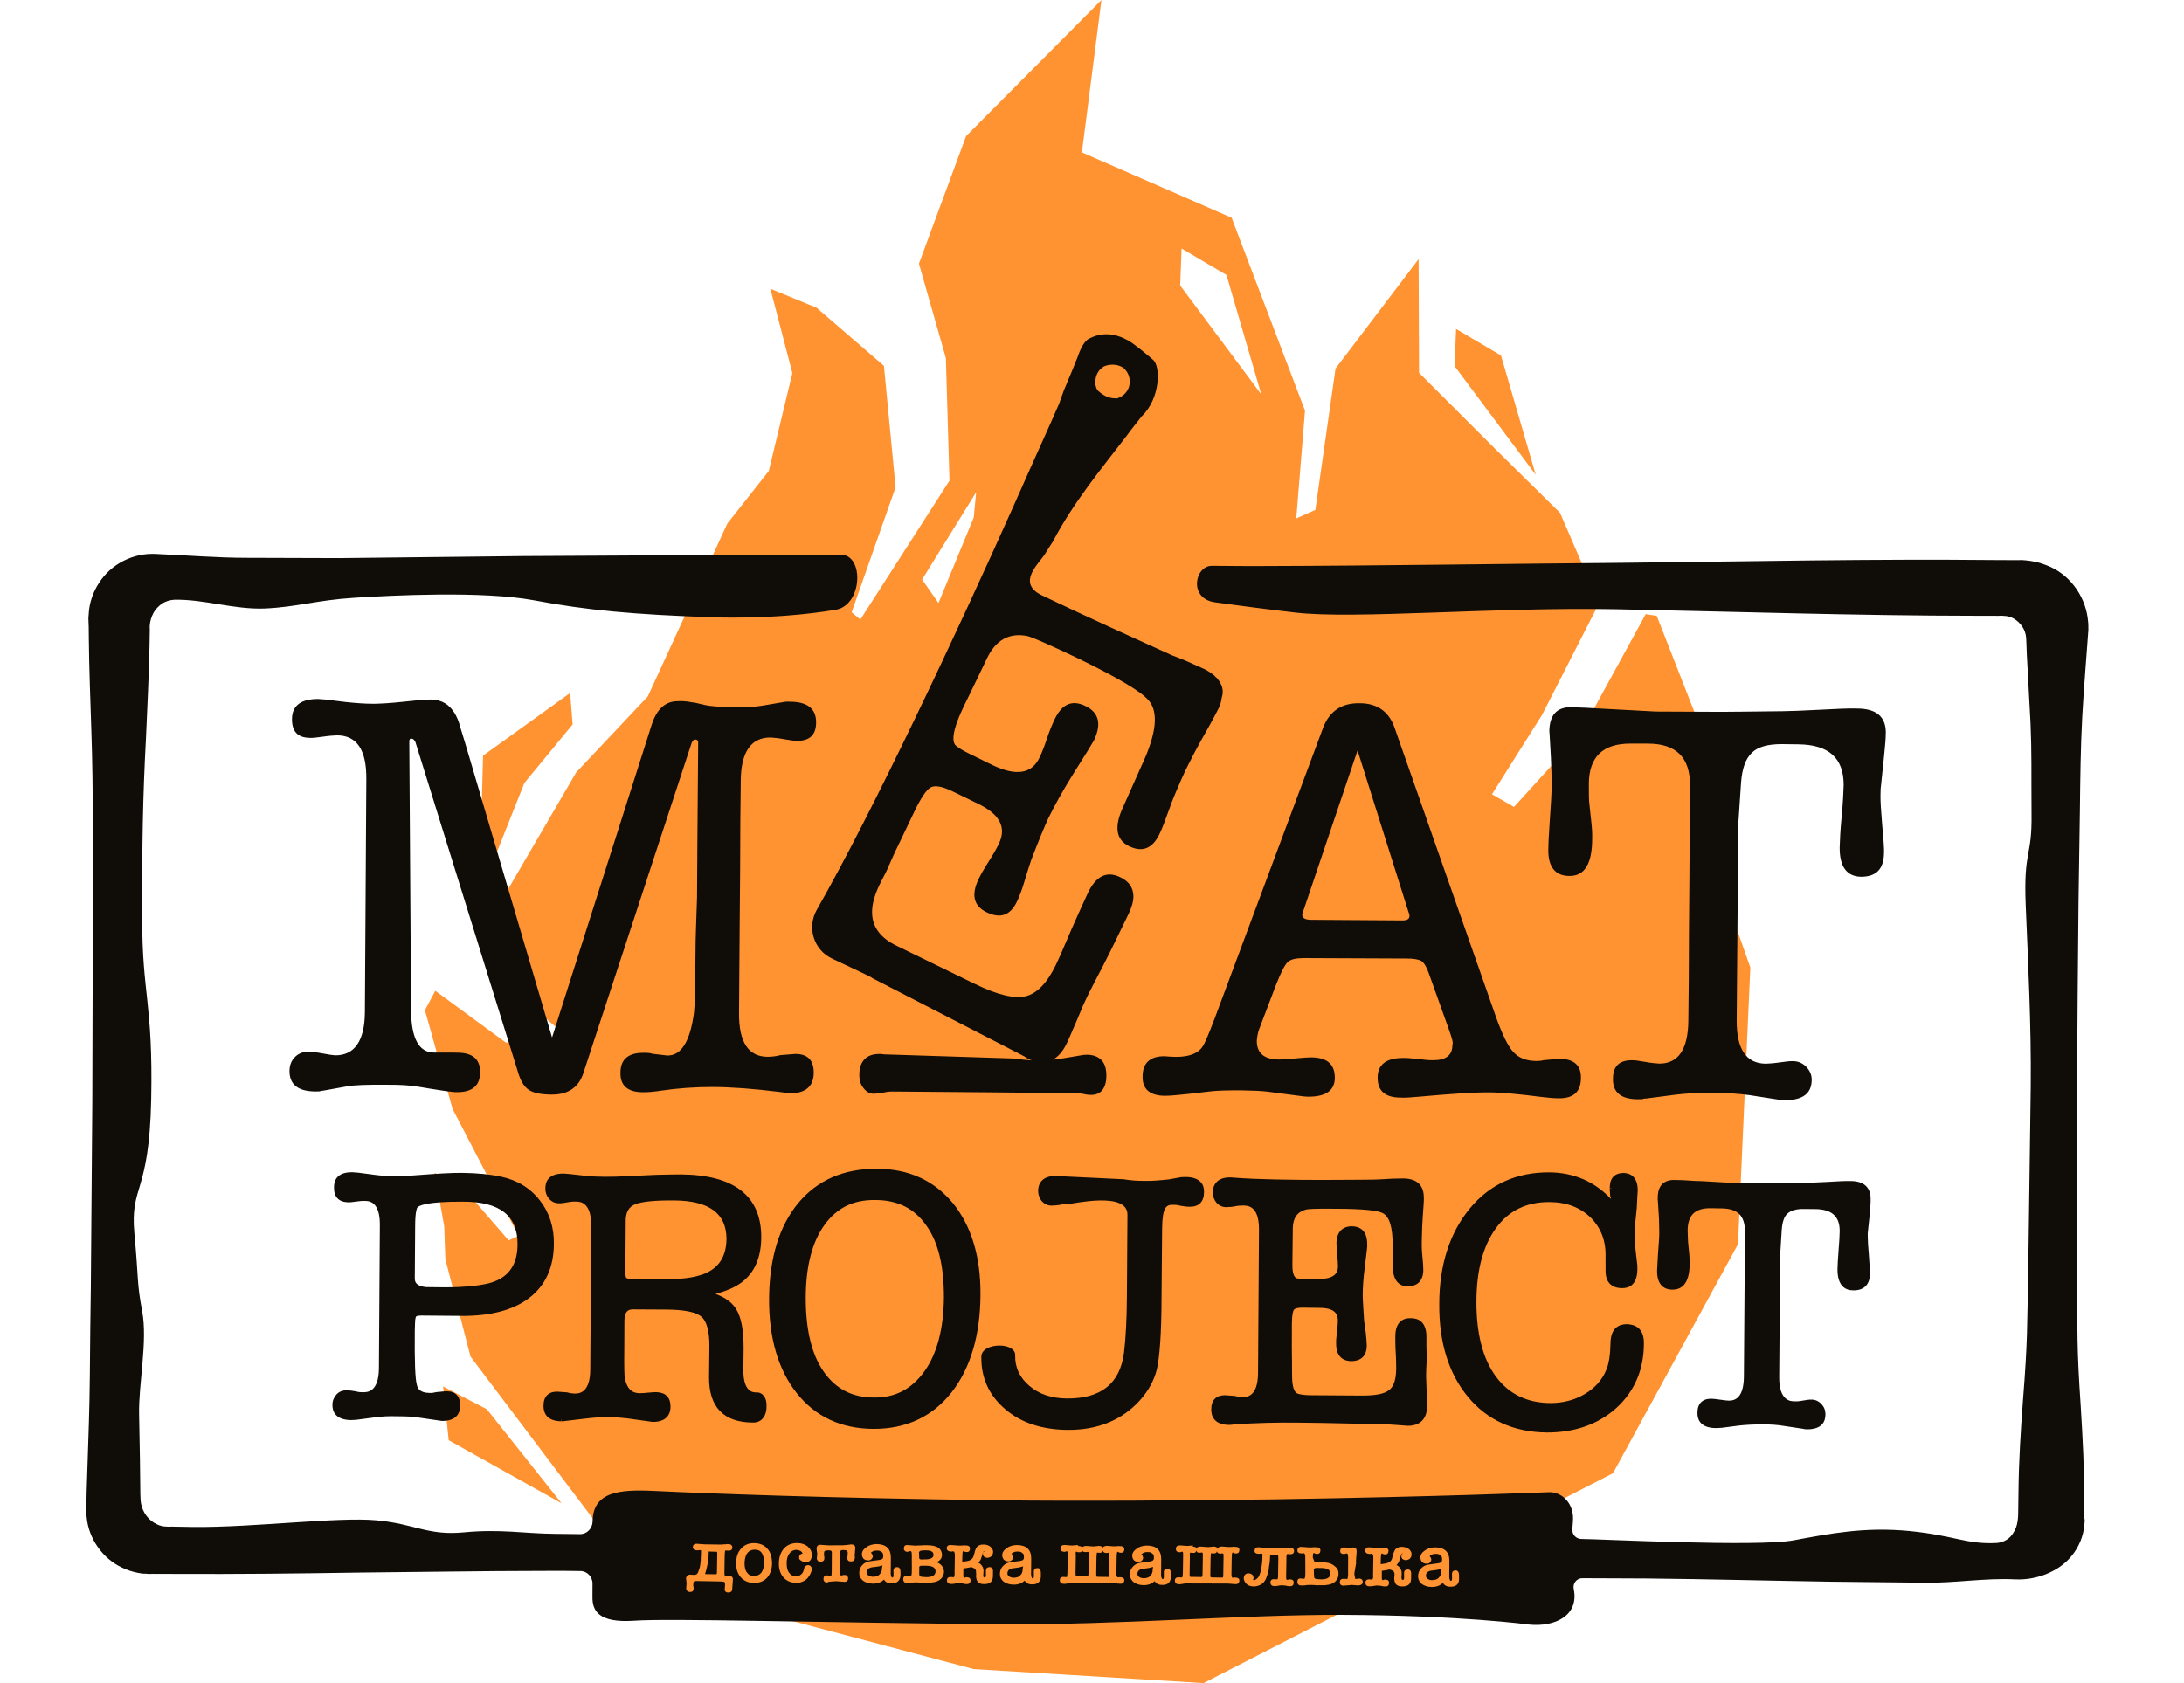 <?xml version="1.0" encoding="UTF-8"?> <svg xmlns="http://www.w3.org/2000/svg" width="96" height="74" viewBox="0 0 96 74" fill="none"> <g clip-path="url(#clip0)"> <path d="M75.32 37.934L75.547 34.028L72.824 27.079L72.34 27L69.44 32.298L66.549 35.479L65.582 34.922L67.782 31.433L70.288 26.522L68.572 22.546L65.769 19.782L62.376 16.392L62.356 11.392L58.705 16.204L57.817 22.417L56.979 22.794L57.363 18.053L54.137 9.573L47.556 6.7L48.415 0L42.465 5.984L40.393 11.591L41.577 15.746L41.735 21.134L37.818 27.238L37.434 26.92L39.367 21.423L38.854 16.084L35.894 13.53L33.862 12.694L34.829 16.402L33.793 20.707L31.968 23.023L28.475 30.618L25.328 33.958L22.239 39.257L22.437 43.442L24.913 45.569L24.45 46.225L22.22 45.828L19.132 43.561L18.678 44.416L19.891 48.75L22.792 54.337L22.358 54.536L20.819 52.756L19.102 51.553L19.526 53.919L19.576 55.361L20.681 59.645L28.12 69.497L42.801 73.384L52.904 74L70.9 64.775L76.395 54.705L76.938 42.537L75.32 37.934ZM42.801 22.755L41.252 26.512L40.532 25.479L42.909 21.641L42.801 22.755ZM51.878 12.555L51.937 10.925L53.91 12.088L55.44 17.337L51.878 12.555Z" fill="#FF9331"></path> <path d="M64.004 14.464L63.935 16.094L67.506 20.876L65.977 15.627L64.004 14.464Z" fill="#FF9331"></path> <path d="M19.477 60.958L19.724 63.324L24.686 66.097L21.401 61.962L19.477 60.958Z" fill="#FF9331"></path> <path d="M21.233 33.222L21.065 39.416L23.049 34.425L25.17 31.851L25.061 30.469L21.233 33.222Z" fill="#FF9331"></path> <path d="M91.617 66.723L91.622 66.465L91.617 65.962C91.618 64.597 91.548 63.242 91.464 61.886C91.281 59.172 91.318 58.672 91.307 55.942L91.299 47.798C91.316 45.085 91.333 42.358 91.364 39.645L91.425 35.571C91.441 34.208 91.455 32.859 91.528 31.5C91.564 30.827 91.615 30.142 91.664 29.471L91.74 28.456L91.778 27.942L91.797 27.685C91.793 27.555 91.801 27.441 91.782 27.311C91.7 26.313 91.072 25.362 90.149 24.934C89.914 24.831 89.678 24.741 89.425 24.694C89.299 24.67 89.172 24.646 89.045 24.637C88.988 24.633 88.903 24.626 88.86 24.623L88.732 24.628L87.72 24.624C82.322 24.568 76.939 24.684 71.532 24.742C66.141 24.786 60.746 24.874 55.343 24.888C55.343 24.888 54.003 24.889 53.262 24.877C52.521 24.88 52.228 26.323 53.414 26.483C54.599 26.643 55.248 26.734 56.916 26.93C59.53 27.239 65.743 26.681 71.024 26.787C76.305 26.892 81.594 27.07 86.868 27.074L87.851 27.076L87.98 27.071L88.051 27.076C88.093 27.079 88.136 27.082 88.178 27.086C88.263 27.092 88.332 27.126 88.416 27.146C88.719 27.284 88.97 27.561 89.043 27.911C89.055 27.955 89.051 27.998 89.062 28.042L89.073 28.287L89.092 28.791L89.146 29.786C89.183 30.449 89.219 31.113 89.254 31.79C89.312 33.116 89.286 33.846 89.299 35.786C89.326 37.727 88.942 37.325 89.043 39.803C89.145 42.267 89.29 45.107 89.264 47.762L89.155 55.739C89.1 58.407 89.134 58.897 88.923 61.553C88.824 62.881 88.739 64.211 88.725 65.545L88.712 66.492C88.713 66.665 88.702 66.822 88.659 67.02C88.617 67.203 88.516 67.411 88.361 67.572C88.207 67.733 87.971 67.83 87.742 67.842C86.426 67.902 85.956 67.522 83.947 67.316C81.937 67.123 80.446 67.429 78.828 67.725C77.209 68.021 70.308 67.666 69.51 67.664C69.282 67.662 69.096 67.475 69.114 67.233C69.129 67.033 69.139 66.904 69.139 66.904C69.21 66.134 68.693 65.607 68.109 65.607C68.109 65.607 63.147 65.812 55.941 65.923C52.303 65.968 47.481 66.012 43.693 65.96C36.274 65.868 30.958 65.659 28.728 65.551C27.194 65.48 26.059 65.597 26.048 66.903C26.039 67.204 25.792 67.458 25.494 67.451C25.109 67.451 24.739 67.438 24.354 67.438C23.029 67.425 21.99 67.219 20.396 67.373C18.803 67.528 18.229 66.996 16.544 66.843C14.845 66.688 11.161 67.16 8.526 67.137L7.529 67.12L7.4 67.125C7.358 67.122 7.344 67.121 7.315 67.119C7.259 67.114 7.216 67.111 7.174 67.108C7.076 67.086 6.977 67.065 6.895 67.016C6.536 66.86 6.264 66.495 6.195 66.087C6.184 66.043 6.188 65.986 6.178 65.928L6.168 65.683L6.162 65.18L6.151 64.188L6.114 62.189C6.085 60.851 6.495 58.986 6.251 57.661C6.006 56.35 6.105 56.372 5.907 54.231C5.71 52.091 6.56 52.542 6.646 48.326C6.731 44.11 6.247 43.715 6.251 40.412C6.24 37.108 6.276 35.085 6.417 32.424C6.473 31.093 6.544 29.762 6.572 28.429L6.58 27.927L6.584 27.683L6.58 27.553L6.585 27.482C6.599 27.296 6.654 27.128 6.738 26.962C6.821 26.796 6.96 26.662 7.111 26.544C7.275 26.442 7.451 26.383 7.651 26.369C8.965 26.337 10.298 26.81 11.657 26.753C13.073 26.686 13.908 26.389 15.569 26.283C17.23 26.177 21.223 25.971 23.5 26.398C25.763 26.825 27.816 27.021 31.356 27.141C33.646 27.21 35.571 27.009 36.74 26.808C37.91 26.608 38.004 24.389 36.949 24.383C35.895 24.376 33.028 24.407 31.075 24.405L22.975 24.449L14.915 24.539L10.867 24.526C9.513 24.526 8.167 24.411 6.818 24.354C5.866 24.312 4.89 24.785 4.357 25.622C4.084 26.032 3.919 26.523 3.898 27.009L3.885 27.18L3.889 27.31L3.899 27.569L3.904 28.072C3.917 29.438 3.973 30.792 4.015 32.145C4.112 34.867 4.067 37.578 4.079 40.293L4.057 48.45L3.992 56.602L3.967 58.468C3.952 59.831 3.951 61.181 3.907 62.542L3.841 64.577L3.808 65.594L3.798 66.11L3.793 66.368C3.799 66.484 3.791 66.598 3.81 66.714C3.897 67.654 4.516 68.533 5.371 68.927C5.577 69.029 5.814 69.104 6.038 69.149C6.151 69.172 6.277 69.196 6.392 69.19C6.448 69.194 6.519 69.199 6.562 69.203L6.69 69.198L7.702 69.201C10.395 69.215 13.092 69.185 15.789 69.142L19.826 69.097C21.167 69.082 22.523 69.068 23.877 69.068C24.419 69.065 24.96 69.062 25.501 69.074C25.801 69.068 26.052 69.33 26.044 69.631L26.042 70.234C26.041 70.823 26.315 71.361 27.862 71.26C29.41 71.145 36.009 71.349 44.015 71.413C49.172 71.452 54.552 70.99 58.97 71.002C64.243 71.021 67.22 71.429 67.22 71.429C68.352 71.542 69.416 71.032 69.175 69.865C69.122 69.617 69.31 69.387 69.552 69.391C70.508 69.39 71.462 69.403 72.417 69.403C75.109 69.43 77.812 69.502 80.503 69.544L84.548 69.587C85.9 69.615 87.244 69.371 88.593 69.442C89.019 69.459 89.466 69.392 89.906 69.224C90.332 69.054 90.75 68.798 91.064 68.405C91.378 68.026 91.586 67.525 91.623 67.025L91.637 66.839L91.617 66.723Z" fill="#100C08"></path> <path d="M30.629 69.513C30.586 69.51 30.558 69.507 30.543 69.521C30.514 69.519 30.499 69.532 30.498 69.546C30.483 69.559 30.482 69.573 30.481 69.588C30.48 69.602 30.477 69.631 30.474 69.674C30.474 69.674 30.473 69.688 30.472 69.702C30.471 69.716 30.47 69.731 30.483 69.746C30.482 69.76 30.48 69.789 30.492 69.818C30.49 69.847 30.489 69.861 30.49 69.847C30.483 69.947 30.436 70.001 30.322 69.993C30.28 69.989 30.237 69.986 30.211 69.956C30.185 69.925 30.173 69.895 30.162 69.851C30.163 69.837 30.165 69.808 30.166 69.794C30.167 69.78 30.168 69.766 30.17 69.737C30.171 69.723 30.172 69.709 30.173 69.694C30.174 69.68 30.175 69.666 30.177 69.651C30.178 69.637 30.179 69.623 30.18 69.609C30.182 69.58 30.169 69.565 30.171 69.536C30.173 69.507 30.161 69.478 30.162 69.464C30.164 69.435 30.165 69.421 30.152 69.405C30.155 69.362 30.173 69.321 30.204 69.28C30.235 69.254 30.294 69.229 30.35 69.233C30.364 69.234 30.379 69.236 30.407 69.238C30.421 69.239 30.435 69.24 30.449 69.241C30.464 69.242 30.478 69.243 30.492 69.244C30.535 69.247 30.578 69.236 30.608 69.224C30.637 69.212 30.669 69.171 30.686 69.129C30.704 69.073 30.722 69.031 30.74 68.975C30.759 68.919 30.778 68.849 30.783 68.777C30.789 68.706 30.81 68.607 30.802 68.52C30.81 68.42 30.818 68.306 30.814 68.176C30.815 68.162 30.815 68.162 30.801 68.161C30.801 68.161 30.772 68.159 30.758 68.158C30.744 68.157 30.73 68.156 30.715 68.155C30.701 68.154 30.686 68.167 30.672 68.166C30.658 68.165 30.658 68.165 30.644 68.164C30.644 68.164 30.629 68.163 30.615 68.162C30.515 68.168 30.462 68.107 30.455 68.02C30.462 67.92 30.523 67.868 30.637 67.876C30.637 67.876 30.651 67.877 30.679 67.879C30.693 67.88 30.721 67.882 30.736 67.883C30.778 67.886 30.821 67.89 30.863 67.893C30.906 67.896 30.948 67.899 30.962 67.9L31.674 67.91C31.703 67.912 31.731 67.914 31.775 67.903C31.817 67.906 31.861 67.895 31.903 67.898C31.932 67.9 31.947 67.887 31.961 67.888C31.975 67.889 31.99 67.89 32.004 67.891C32.132 67.887 32.185 67.948 32.193 68.035C32.185 68.135 32.139 68.174 32.039 68.181C32.025 68.18 32.011 68.179 32.011 68.179C32.011 68.179 31.997 68.178 31.983 68.177C31.968 68.176 31.954 68.175 31.94 68.174C31.926 68.173 31.912 68.172 31.897 68.171C31.883 68.17 31.868 68.183 31.866 68.212C31.864 68.24 31.861 68.283 31.854 68.369L31.843 69.1C31.838 69.157 31.848 69.216 31.846 69.244C31.858 69.274 31.871 69.289 31.9 69.291C31.914 69.292 31.928 69.293 31.942 69.294C31.956 69.295 31.971 69.296 31.986 69.283C32 69.284 32.015 69.271 32.029 69.272C32.1 69.277 32.142 69.295 32.168 69.326C32.208 69.357 32.219 69.401 32.216 69.444C32.215 69.458 32.214 69.472 32.212 69.501C32.21 69.53 32.208 69.558 32.207 69.573C32.206 69.587 32.202 69.63 32.201 69.644C32.199 69.672 32.198 69.687 32.198 69.687C32.197 69.701 32.196 69.715 32.195 69.73C32.194 69.744 32.193 69.758 32.192 69.772C32.191 69.787 32.19 69.801 32.188 69.83C32.186 69.844 32.185 69.858 32.183 69.887C32.18 69.93 32.163 69.971 32.133 69.984C32.103 70.01 32.059 70.021 32.017 70.018C31.902 70.024 31.85 69.963 31.857 69.862C31.857 69.862 31.858 69.848 31.86 69.82C31.863 69.791 31.864 69.777 31.865 69.763C31.866 69.748 31.867 69.734 31.868 69.72C31.869 69.705 31.87 69.691 31.87 69.691C31.872 69.662 31.874 69.634 31.862 69.604C31.863 69.59 31.851 69.56 31.837 69.559C31.824 69.544 31.81 69.543 31.781 69.541C31.753 69.539 31.725 69.537 31.696 69.534L30.629 69.513ZM31.151 68.245C31.149 68.46 31.135 68.645 31.095 68.8C31.07 68.942 31.031 69.083 30.994 69.195L30.994 69.209C30.994 69.209 30.994 69.209 31.008 69.21L31.478 69.217C31.492 69.218 31.493 69.204 31.508 69.19C31.51 69.162 31.512 69.133 31.515 69.09L31.527 68.359C31.53 68.316 31.534 68.273 31.52 68.258C31.523 68.229 31.508 68.228 31.494 68.227L31.181 68.218C31.154 68.202 31.153 68.216 31.151 68.245Z" fill="#FF9331"></path> <path d="M33.132 69.598C32.89 69.594 32.711 69.509 32.565 69.355C32.421 69.186 32.351 68.98 32.356 68.722C32.362 68.449 32.434 68.239 32.574 68.092C32.714 67.93 32.906 67.844 33.148 67.847C33.39 67.851 33.584 67.923 33.728 68.091C33.874 68.246 33.929 68.465 33.938 68.725C33.932 68.997 33.859 69.207 33.719 69.369C33.58 69.517 33.388 69.603 33.132 69.598ZM33.169 68.136C33.04 68.141 32.938 68.176 32.86 68.271C32.781 68.366 32.742 68.506 32.73 68.678L32.727 68.721C32.727 68.907 32.759 69.053 32.837 69.145C32.915 69.252 33.011 69.302 33.14 69.297C33.268 69.292 33.386 69.244 33.464 69.149C33.544 69.04 33.583 68.899 33.582 68.713C33.583 68.325 33.455 68.129 33.169 68.136Z" fill="#FF9331"></path> <path d="M35.125 68.483C35.128 68.44 35.131 68.397 35.161 68.37C35.178 68.343 35.222 68.317 35.28 68.307C35.245 68.204 35.149 68.154 35.007 68.143C34.879 68.148 34.775 68.198 34.696 68.307C34.616 68.416 34.577 68.557 34.579 68.729C34.579 68.916 34.611 69.062 34.69 69.154C34.767 69.26 34.864 69.311 34.992 69.306C35.063 69.311 35.136 69.288 35.197 69.235C35.257 69.196 35.305 69.128 35.325 69.043L35.364 68.903C35.397 68.847 35.456 68.823 35.513 68.813C35.57 68.817 35.612 68.835 35.638 68.865C35.664 68.896 35.689 68.941 35.686 68.984C35.682 69.041 35.662 69.111 35.629 69.181C35.594 69.264 35.547 69.318 35.499 69.386C35.437 69.454 35.362 69.505 35.274 69.542C35.186 69.579 35.084 69.6 34.985 69.592C34.757 69.59 34.564 69.504 34.433 69.35C34.302 69.197 34.232 68.991 34.236 68.732C34.242 68.46 34.315 68.25 34.456 68.088C34.596 67.926 34.802 67.841 35.044 67.844C35.229 67.844 35.382 67.898 35.503 67.994C35.623 68.103 35.686 68.223 35.688 68.381C35.682 68.466 35.661 68.551 35.614 68.605C35.568 68.659 35.494 68.697 35.408 68.69C35.338 68.685 35.282 68.666 35.242 68.635C35.145 68.585 35.12 68.54 35.125 68.483Z" fill="#FF9331"></path> <path d="M36.34 69.578C36.283 69.574 36.256 69.558 36.23 69.527C36.204 69.496 36.193 69.452 36.196 69.41C36.203 69.31 36.249 69.27 36.364 69.264C36.378 69.265 36.406 69.267 36.419 69.283C36.433 69.284 36.447 69.285 36.462 69.286C36.476 69.287 36.49 69.288 36.504 69.289C36.532 69.291 36.548 69.278 36.55 69.249C36.552 69.221 36.555 69.178 36.559 69.121L36.564 68.288C36.569 68.231 36.556 68.201 36.529 68.185C36.502 68.168 36.474 68.166 36.445 68.164C36.389 68.16 36.359 68.172 36.331 68.17C36.302 68.168 36.273 68.18 36.258 68.193C36.243 68.207 36.227 68.22 36.226 68.234C36.225 68.248 36.223 68.277 36.221 68.305C36.22 68.32 36.219 68.334 36.218 68.348C36.217 68.363 36.215 68.391 36.228 68.407C36.227 68.421 36.224 68.449 36.238 68.465C36.237 68.479 36.236 68.493 36.234 68.508C36.241 68.609 36.18 68.662 36.066 68.667C36.023 68.664 35.981 68.661 35.955 68.63C35.928 68.6 35.902 68.569 35.906 68.512C35.907 68.498 35.908 68.483 35.909 68.469C35.91 68.455 35.912 68.441 35.914 68.412C35.915 68.398 35.916 68.383 35.917 68.369C35.918 68.355 35.919 68.341 35.92 68.326C35.922 68.298 35.924 68.269 35.912 68.24C35.914 68.211 35.902 68.181 35.903 68.167C35.891 68.137 35.895 68.095 35.897 68.066C35.904 67.966 35.965 67.913 36.078 67.921C36.093 67.923 36.107 67.924 36.121 67.925C36.135 67.926 36.149 67.927 36.163 67.928C36.206 67.931 36.263 67.935 36.319 67.939C36.39 67.945 36.475 67.951 36.576 67.944L36.918 67.941C37.017 67.948 37.103 67.94 37.175 67.931C37.247 67.922 37.29 67.925 37.333 67.914C37.347 67.915 37.362 67.916 37.377 67.903C37.391 67.904 37.405 67.905 37.419 67.906C37.534 67.9 37.601 67.963 37.593 68.063C37.592 68.077 37.591 68.091 37.59 68.106C37.589 68.12 37.588 68.134 37.586 68.163C37.584 68.191 37.581 68.22 37.58 68.234C37.578 68.263 37.576 68.291 37.574 68.32C37.573 68.334 37.572 68.349 37.571 68.363C37.57 68.377 37.569 68.391 37.568 68.406C37.567 68.42 37.566 68.434 37.579 68.45C37.578 68.464 37.577 68.478 37.575 68.492C37.571 68.55 37.554 68.591 37.523 68.618C37.493 68.644 37.449 68.655 37.407 68.652C37.292 68.658 37.24 68.597 37.247 68.497C37.248 68.483 37.249 68.468 37.251 68.454C37.252 68.44 37.254 68.411 37.255 68.397C37.257 68.368 37.258 68.354 37.259 68.34C37.26 68.325 37.261 68.311 37.262 68.297C37.264 68.268 37.266 68.24 37.253 68.224C37.254 68.21 37.241 68.195 37.228 68.179C37.215 68.164 37.187 68.162 37.158 68.16C37.13 68.158 37.087 68.154 37.045 68.151C37.002 68.148 36.973 68.16 36.958 68.174C36.943 68.187 36.925 68.229 36.921 68.286L36.916 69.118C36.912 69.176 36.923 69.219 36.922 69.234C36.919 69.262 36.934 69.263 36.962 69.266C36.976 69.266 36.99 69.268 37.005 69.269C37.019 69.27 37.034 69.257 37.048 69.257C37.062 69.259 37.078 69.245 37.078 69.245C37.092 69.246 37.092 69.246 37.106 69.248C37.22 69.242 37.273 69.303 37.281 69.39C37.278 69.433 37.274 69.475 37.244 69.502C37.227 69.529 37.184 69.54 37.14 69.552C37.126 69.551 37.098 69.549 37.055 69.545C37.013 69.542 36.984 69.54 36.942 69.537C36.913 69.535 36.885 69.533 36.843 69.529C36.814 69.527 36.772 69.524 36.743 69.522C36.715 69.52 36.672 69.531 36.643 69.529C36.615 69.527 36.571 69.538 36.543 69.536C36.499 69.547 36.457 69.544 36.428 69.542C36.383 69.581 36.368 69.58 36.34 69.578Z" fill="#FF9331"></path> <path d="M39.188 69.618C39.031 69.62 38.908 69.554 38.859 69.45C38.736 69.57 38.574 69.629 38.375 69.629C38.19 69.63 38.037 69.575 37.929 69.495C37.822 69.401 37.759 69.282 37.771 69.124C37.777 69.039 37.798 68.954 37.846 68.886C37.894 68.818 37.956 68.75 38.03 68.713C38.09 68.674 38.147 68.664 38.191 68.653C38.234 68.642 38.321 68.634 38.45 68.615C38.623 68.599 38.724 68.578 38.769 68.552C38.813 68.527 38.832 68.471 38.823 68.398C38.828 68.327 38.804 68.268 38.749 68.235C38.696 68.188 38.626 68.168 38.54 68.176C38.455 68.17 38.382 68.193 38.307 68.245C38.291 68.258 38.276 68.272 38.29 68.273C38.33 68.319 38.355 68.364 38.365 68.422C38.361 68.479 38.343 68.521 38.297 68.56C38.252 68.6 38.208 68.611 38.137 68.606C38.066 68.601 38.011 68.582 37.957 68.535C37.918 68.489 37.894 68.43 37.885 68.357C37.88 68.228 37.946 68.118 38.081 68.027C38.201 67.936 38.362 67.89 38.533 67.888C38.946 67.891 39.159 68.093 39.159 68.481L39.154 69.112C39.151 69.155 39.148 69.198 39.16 69.228C39.158 69.256 39.157 69.271 39.17 69.286C39.181 69.33 39.193 69.359 39.221 69.362C39.264 69.365 39.282 69.309 39.276 69.208L39.273 69.049C39.281 68.95 39.326 68.91 39.427 68.903C39.527 68.896 39.578 68.972 39.583 69.101L39.582 69.115L39.583 69.288C39.553 69.501 39.43 69.621 39.188 69.618ZM38.791 68.827C38.777 68.826 38.761 68.839 38.747 68.838C38.733 68.837 38.718 68.85 38.704 68.849C38.645 68.874 38.545 68.88 38.415 68.9C38.2 68.912 38.109 68.992 38.099 69.12C38.095 69.177 38.119 69.237 38.173 69.269C38.228 69.302 38.284 69.321 38.369 69.327C38.498 69.322 38.599 69.301 38.662 69.219C38.738 69.153 38.774 69.055 38.768 68.94L38.791 68.827Z" fill="#FF9331"></path> <path d="M41.406 68.361C41.409 68.504 41.33 68.614 41.167 68.688C41.182 68.689 41.195 68.704 41.209 68.705C41.223 68.706 41.236 68.722 41.251 68.722C41.332 68.772 41.386 68.819 41.424 68.879C41.462 68.939 41.486 69.013 41.494 69.085C41.497 69.243 41.431 69.368 41.31 69.459C41.189 69.551 41 69.594 40.73 69.589C40.673 69.584 40.631 69.581 40.573 69.591C40.516 69.587 40.474 69.584 40.431 69.581C40.346 69.575 40.261 69.568 40.189 69.577C40.161 69.575 40.132 69.573 40.103 69.585C40.075 69.583 40.045 69.595 40.017 69.593C39.973 69.604 39.931 69.601 39.874 69.597C39.76 69.603 39.707 69.541 39.7 69.44C39.708 69.34 39.74 69.285 39.84 69.293C39.84 69.293 39.854 69.294 39.882 69.296C39.896 69.297 39.925 69.299 39.939 69.3L39.953 69.301C39.953 69.301 39.953 69.301 39.967 69.302C39.981 69.303 39.981 69.303 39.996 69.304C40.01 69.305 40.01 69.305 40.024 69.306C40.052 69.308 40.054 69.28 40.073 69.224C40.077 69.167 40.084 69.067 40.081 68.923L40.079 68.564C40.086 68.478 40.076 68.42 40.079 68.377C40.082 68.334 40.071 68.29 40.073 68.262C40.061 68.232 40.062 68.218 40.048 68.217C40.035 68.201 40.035 68.201 40.035 68.201C40.021 68.2 40.007 68.199 40.007 68.199C39.992 68.198 39.978 68.197 39.977 68.211C39.976 68.226 39.949 68.209 39.934 68.222C39.919 68.221 39.905 68.22 39.876 68.233C39.833 68.229 39.792 68.212 39.766 68.181C39.739 68.151 39.727 68.121 39.73 68.078C39.735 68.021 39.752 67.979 39.767 67.966C39.798 67.939 39.841 67.928 39.898 67.933C39.926 67.935 39.955 67.937 39.983 67.939C40.011 67.941 40.04 67.943 40.068 67.945C40.111 67.948 40.167 67.953 40.21 67.956C40.252 67.959 40.295 67.962 40.339 67.951C40.381 67.954 40.439 67.944 40.495 67.948C40.582 67.94 40.682 67.933 40.781 67.941C40.981 67.941 41.135 67.981 41.244 68.047C41.352 68.127 41.401 68.231 41.406 68.361ZM40.402 68.444C40.397 68.501 40.41 68.531 40.423 68.546C40.436 68.561 40.464 68.564 40.507 68.567L40.649 68.563C40.906 68.568 41.04 68.491 41.035 68.362C41.03 68.232 40.935 68.168 40.722 68.166C40.651 68.161 40.593 68.171 40.55 68.168C40.507 68.179 40.478 68.177 40.449 68.189C40.434 68.202 40.419 68.216 40.403 68.229C40.402 68.243 40.386 68.27 40.398 68.3L40.402 68.444ZM40.404 69.177C40.402 69.205 40.414 69.235 40.412 69.263C40.424 69.293 40.437 69.308 40.451 69.309C40.479 69.326 40.507 69.328 40.55 69.331C40.592 69.334 40.649 69.338 40.705 69.343C40.976 69.348 41.125 69.259 41.124 69.087C41.121 68.928 40.999 68.847 40.728 68.842L40.515 68.84C40.472 68.837 40.443 68.849 40.428 68.862C40.412 68.876 40.396 68.903 40.408 68.933L40.404 69.177Z" fill="#FF9331"></path> <path d="M43.271 68.198C43.242 68.196 43.226 68.223 43.21 68.251L43.172 68.377C43.153 68.433 43.135 68.489 43.117 68.545C43.098 68.602 43.051 68.656 43.005 68.709C43.087 68.744 43.14 68.806 43.178 68.866C43.217 68.926 43.239 69.014 43.231 69.114C43.23 69.128 43.229 69.143 43.229 69.143C43.228 69.157 43.227 69.171 43.227 69.171L43.221 69.243C43.219 69.271 43.231 69.301 43.229 69.329C43.242 69.345 43.255 69.36 43.284 69.362C43.326 69.365 43.345 69.309 43.338 69.208L43.336 69.05C43.343 68.95 43.389 68.91 43.489 68.903C43.589 68.897 43.642 68.958 43.648 69.059L43.645 69.303C43.642 69.532 43.519 69.653 43.263 69.648C43.148 69.654 43.051 69.618 42.998 69.571C42.944 69.524 42.909 69.42 42.903 69.305L42.91 69.219L42.903 69.118C42.908 69.047 42.883 69.002 42.843 68.97C42.802 68.939 42.747 68.92 42.691 68.901C42.647 68.913 42.59 68.923 42.532 68.933C42.474 68.943 42.416 68.953 42.344 68.962L42.344 69.163C42.338 69.234 42.348 69.293 42.346 69.321C42.358 69.351 42.357 69.365 42.371 69.366C42.371 69.366 42.386 69.367 42.4 69.368C42.414 69.369 42.428 69.37 42.429 69.356C42.443 69.357 42.459 69.344 42.473 69.345C42.487 69.346 42.501 69.347 42.515 69.348C42.614 69.355 42.668 69.403 42.66 69.502C42.653 69.603 42.592 69.655 42.479 69.647C42.465 69.646 42.465 69.646 42.45 69.645C42.436 69.644 42.436 69.644 42.422 69.643C42.394 69.641 42.351 69.638 42.31 69.62C42.267 69.617 42.21 69.613 42.154 69.608C42.125 69.606 42.097 69.604 42.053 69.615C42.01 69.626 41.967 69.623 41.924 69.634C41.895 69.632 41.88 69.645 41.852 69.643C41.838 69.642 41.823 69.641 41.809 69.64C41.681 69.645 41.628 69.584 41.621 69.483C41.629 69.383 41.675 69.343 41.775 69.336C41.789 69.337 41.789 69.337 41.803 69.338C41.803 69.338 41.817 69.339 41.831 69.34C41.86 69.342 41.888 69.344 41.917 69.347C41.931 69.348 41.946 69.335 41.948 69.306C41.95 69.277 41.968 69.236 41.96 69.149L41.971 68.417C41.977 68.346 41.967 68.288 41.955 68.258C41.943 68.228 41.93 68.213 41.915 68.212C41.901 68.211 41.887 68.21 41.873 68.209C41.859 68.208 41.843 68.221 41.829 68.22C41.815 68.219 41.815 68.219 41.801 68.218C41.801 68.218 41.787 68.217 41.773 68.216C41.673 68.208 41.62 68.161 41.612 68.075C41.62 67.975 41.68 67.922 41.794 67.93C41.794 67.93 41.808 67.931 41.836 67.933C41.851 67.934 41.879 67.936 41.907 67.938C41.95 67.942 41.992 67.945 42.035 67.948C42.077 67.951 42.12 67.954 42.134 67.955C42.191 67.96 42.248 67.95 42.291 67.953C42.335 67.942 42.377 67.945 42.406 67.947C42.42 67.948 42.42 67.948 42.434 67.949C42.434 67.949 42.448 67.95 42.462 67.951C42.577 67.945 42.643 68.007 42.637 68.093C42.63 68.193 42.583 68.247 42.483 68.24C42.469 68.239 42.455 68.238 42.441 68.237C42.427 68.236 42.413 68.234 42.4 68.219C42.385 68.218 42.371 68.217 42.372 68.203C42.358 68.202 42.358 68.202 42.344 68.201C42.33 68.2 42.329 68.214 42.312 68.242C42.31 68.27 42.307 68.313 42.301 68.399L42.295 68.671C42.367 68.662 42.424 68.652 42.482 68.642C42.54 68.632 42.584 68.621 42.613 68.609C42.642 68.596 42.672 68.584 42.702 68.558C42.718 68.544 42.748 68.518 42.764 68.49C42.781 68.463 42.798 68.421 42.8 68.393C42.817 68.351 42.821 68.308 42.837 68.281C42.84 68.238 42.858 68.181 42.876 68.14C42.893 68.098 42.911 68.056 42.942 68.015C42.973 67.989 43.004 67.948 43.062 67.938C43.106 67.913 43.178 67.904 43.264 67.91C43.306 67.913 43.349 67.916 43.404 67.935C43.446 67.952 43.487 67.97 43.528 68.001C43.568 68.033 43.594 68.064 43.619 68.109C43.645 68.154 43.656 68.198 43.651 68.255C43.647 68.312 43.629 68.368 43.582 68.422C43.536 68.462 43.477 68.486 43.405 68.495C43.334 68.49 43.293 68.472 43.253 68.441C43.212 68.409 43.201 68.365 43.205 68.308C43.208 68.279 43.209 68.265 43.21 68.251C43.254 68.225 43.27 68.212 43.271 68.198Z" fill="#FF9331"></path> <path d="M45.371 69.661C45.214 69.664 45.091 69.597 45.042 69.493C44.919 69.613 44.758 69.673 44.558 69.672C44.373 69.673 44.22 69.618 44.112 69.539C44.005 69.445 43.942 69.325 43.954 69.168C43.96 69.082 43.981 68.998 44.029 68.929C44.077 68.861 44.139 68.794 44.213 68.756C44.273 68.718 44.33 68.707 44.374 68.696C44.417 68.685 44.504 68.677 44.633 68.658C44.806 68.642 44.907 68.621 44.952 68.596C44.996 68.57 45.015 68.514 45.006 68.442C45.011 68.37 44.987 68.311 44.932 68.278C44.879 68.231 44.809 68.212 44.723 68.22C44.638 68.213 44.565 68.237 44.49 68.288C44.474 68.302 44.459 68.315 44.459 68.315C44.499 68.361 44.524 68.406 44.534 68.464C44.529 68.521 44.512 68.563 44.466 68.603C44.421 68.642 44.377 68.653 44.306 68.648C44.235 68.643 44.18 68.624 44.126 68.577C44.087 68.531 44.063 68.472 44.054 68.4C44.049 68.27 44.114 68.16 44.249 68.07C44.37 67.978 44.531 67.932 44.702 67.931C45.115 67.933 45.328 68.135 45.328 68.523L45.323 69.155C45.32 69.198 45.317 69.24 45.329 69.27C45.327 69.299 45.326 69.313 45.339 69.328C45.35 69.372 45.362 69.402 45.39 69.404C45.433 69.407 45.451 69.351 45.445 69.25L45.442 69.092C45.45 68.992 45.495 68.952 45.596 68.945C45.696 68.938 45.747 69.014 45.752 69.144L45.751 69.158L45.752 69.33C45.736 69.544 45.613 69.665 45.371 69.661ZM44.974 68.87C44.96 68.869 44.944 68.882 44.93 68.881C44.916 68.88 44.901 68.894 44.887 68.892C44.828 68.917 44.728 68.924 44.598 68.943C44.383 68.956 44.292 69.035 44.282 69.163C44.278 69.221 44.302 69.28 44.357 69.313C44.411 69.345 44.467 69.364 44.552 69.37C44.681 69.365 44.782 69.344 44.845 69.263C44.921 69.197 44.957 69.099 44.951 68.983L44.974 68.87Z" fill="#FF9331"></path> <path d="M47.407 67.974C47.464 67.978 47.492 67.98 47.52 67.997C47.547 68.013 47.559 68.043 47.556 68.085C47.559 68.043 47.575 68.015 47.605 68.003C47.634 67.991 47.663 67.979 47.721 67.969C47.721 67.969 47.735 67.969 47.749 67.971L47.764 67.972C47.778 67.973 47.778 67.973 47.792 67.974C47.82 67.976 47.863 67.979 47.891 67.981C47.934 67.984 47.962 67.986 47.99 67.989L48.033 67.992C48.061 67.994 48.09 67.996 48.133 67.985C48.176 67.988 48.205 67.976 48.234 67.978C48.248 67.979 48.277 67.967 48.291 67.968C48.306 67.969 48.32 67.97 48.32 67.97C48.419 67.977 48.474 68.01 48.468 68.082C48.471 68.039 48.488 68.011 48.517 67.999C48.547 67.987 48.576 67.975 48.634 67.965C48.634 67.965 48.648 67.966 48.676 67.968C48.691 67.969 48.719 67.971 48.733 67.972C48.776 67.975 48.804 67.977 48.846 67.98C48.889 67.984 48.917 67.986 48.946 67.988C49.002 67.992 49.046 67.981 49.089 67.984C49.132 67.973 49.175 67.976 49.203 67.978L49.217 67.979C49.231 67.98 49.231 67.98 49.231 67.98L49.245 67.981C49.36 67.975 49.427 68.038 49.42 68.124C49.413 68.224 49.366 68.278 49.267 68.27C49.253 68.269 49.238 68.268 49.224 68.267C49.21 68.266 49.196 68.265 49.183 68.249C49.169 68.249 49.154 68.247 49.156 68.233C49.141 68.232 49.141 68.232 49.127 68.231C49.113 68.23 49.112 68.244 49.096 68.272C49.093 68.3 49.09 68.343 49.084 68.429L49.072 69.16C49.067 69.232 49.077 69.29 49.09 69.305C49.102 69.335 49.115 69.35 49.129 69.351C49.158 69.354 49.187 69.341 49.215 69.344C49.23 69.344 49.23 69.344 49.244 69.346C49.244 69.346 49.258 69.347 49.272 69.348C49.371 69.355 49.425 69.402 49.419 69.488C49.411 69.588 49.35 69.641 49.237 69.632C49.237 69.632 49.223 69.631 49.194 69.629C49.18 69.628 49.152 69.626 49.138 69.625C49.095 69.622 49.053 69.619 49.01 69.615C48.967 69.612 48.925 69.609 48.911 69.608L47.101 69.603C47.072 69.601 47.044 69.599 47.001 69.61C46.957 69.621 46.914 69.618 46.871 69.629C46.842 69.627 46.827 69.64 46.813 69.639C46.799 69.638 46.785 69.637 46.77 69.636C46.642 69.64 46.589 69.579 46.583 69.478C46.59 69.378 46.636 69.338 46.736 69.332C46.75 69.332 46.75 69.332 46.764 69.334C46.764 69.334 46.779 69.335 46.793 69.336C46.807 69.337 46.821 69.338 46.835 69.339C46.849 69.34 46.864 69.341 46.878 69.342C46.892 69.343 46.907 69.33 46.909 69.301C46.911 69.273 46.915 69.23 46.921 69.144L46.933 68.412C46.938 68.341 46.928 68.283 46.93 68.254C46.918 68.225 46.919 68.21 46.905 68.209C46.905 68.209 46.891 68.208 46.877 68.207C46.862 68.206 46.848 68.205 46.847 68.219C46.833 68.218 46.818 68.232 46.804 68.231C46.789 68.23 46.775 68.228 46.761 68.227C46.662 68.22 46.608 68.173 46.616 68.073C46.623 67.973 46.669 67.933 46.798 67.928L46.812 67.93L46.826 67.931L46.84 67.932C46.868 67.934 46.911 67.937 46.953 67.94C46.996 67.943 47.053 67.948 47.095 67.951C47.124 67.953 47.152 67.955 47.196 67.944C47.238 67.947 47.267 67.935 47.31 67.938C47.324 67.939 47.354 67.927 47.368 67.928C47.393 67.973 47.407 67.974 47.407 67.974ZM47.857 68.438C47.863 68.367 47.853 68.309 47.855 68.28C47.857 68.251 47.844 68.236 47.83 68.235C47.816 68.234 47.801 68.233 47.787 68.232C47.773 68.231 47.758 68.244 47.743 68.243C47.729 68.242 47.729 68.242 47.729 68.242C47.729 68.242 47.715 68.241 47.701 68.24C47.658 68.237 47.63 68.235 47.603 68.218C47.59 68.203 47.578 68.173 47.566 68.144C47.563 68.172 47.547 68.2 47.531 68.227C47.516 68.24 47.486 68.253 47.429 68.248C47.401 68.246 47.387 68.245 47.387 68.245C47.387 68.245 47.387 68.245 47.373 68.244C47.359 68.243 47.344 68.242 47.331 68.227C47.317 68.226 47.303 68.225 47.303 68.225C47.289 68.224 47.288 68.238 47.286 68.266C47.283 68.295 47.28 68.338 47.288 68.425L47.276 69.156C47.273 69.199 47.284 69.243 47.283 69.257C47.281 69.286 47.295 69.287 47.309 69.288L47.794 69.295C47.808 69.296 47.823 69.283 47.838 69.27C47.84 69.241 47.843 69.213 47.846 69.17L47.857 68.438ZM48.61 68.279C48.525 68.272 48.485 68.241 48.476 68.168C48.471 68.24 48.426 68.265 48.354 68.274C48.326 68.272 48.312 68.271 48.312 68.271C48.312 68.271 48.312 68.271 48.297 68.27C48.283 68.269 48.269 68.268 48.255 68.267C48.241 68.266 48.227 68.265 48.227 68.265C48.212 68.263 48.211 68.278 48.209 68.306C48.207 68.335 48.204 68.378 48.197 68.463L48.186 69.195C48.183 69.238 48.194 69.282 48.193 69.296C48.192 69.31 48.205 69.326 48.233 69.328L48.717 69.335C48.731 69.336 48.747 69.323 48.748 69.309C48.75 69.28 48.752 69.252 48.755 69.209L48.767 68.477C48.772 68.406 48.762 68.347 48.764 68.319C48.766 68.29 48.753 68.275 48.739 68.274C48.725 68.273 48.711 68.272 48.697 68.271C48.682 68.27 48.667 68.283 48.653 68.282C48.639 68.281 48.639 68.281 48.639 68.281C48.639 68.281 48.625 68.28 48.61 68.279Z" fill="#FF9331"></path> <path d="M51.086 69.684C50.929 69.686 50.805 69.62 50.756 69.516C50.633 69.636 50.472 69.695 50.272 69.695C50.087 69.696 49.934 69.641 49.826 69.561C49.719 69.467 49.657 69.348 49.668 69.191C49.675 69.105 49.695 69.02 49.743 68.952C49.791 68.884 49.853 68.817 49.927 68.779C49.987 68.74 50.045 68.73 50.088 68.719C50.132 68.708 50.218 68.7 50.348 68.681C50.52 68.665 50.621 68.644 50.666 68.618C50.711 68.593 50.729 68.537 50.72 68.464C50.725 68.393 50.701 68.334 50.647 68.301C50.593 68.254 50.523 68.234 50.437 68.242C50.352 68.236 50.279 68.259 50.204 68.311C50.189 68.324 50.174 68.338 50.174 68.338C50.213 68.384 50.238 68.429 50.248 68.487C50.244 68.544 50.227 68.586 50.181 68.625C50.135 68.665 50.092 68.676 50.021 68.671C49.95 68.666 49.894 68.647 49.841 68.6C49.801 68.554 49.777 68.495 49.768 68.422C49.764 68.293 49.829 68.183 49.964 68.092C50.085 68.001 50.245 67.955 50.416 67.954C50.829 67.956 51.042 68.158 51.042 68.546L51.038 69.177C51.035 69.22 51.031 69.263 51.043 69.293C51.041 69.321 51.04 69.336 51.053 69.351C51.064 69.395 51.076 69.424 51.105 69.427C51.147 69.43 51.166 69.374 51.159 69.273L51.157 69.115C51.164 69.014 51.21 68.975 51.31 68.968C51.41 68.961 51.462 69.037 51.466 69.166L51.465 69.18L51.467 69.353C51.45 69.582 51.328 69.687 51.086 69.684ZM50.688 68.893C50.674 68.892 50.659 68.905 50.645 68.904C50.63 68.903 50.615 68.916 50.601 68.915C50.542 68.94 50.442 68.947 50.312 68.966C50.097 68.978 50.006 69.058 49.996 69.186C49.992 69.243 50.016 69.303 50.071 69.335C50.126 69.368 50.181 69.387 50.266 69.393C50.395 69.388 50.496 69.367 50.559 69.285C50.636 69.219 50.671 69.121 50.666 69.006L50.688 68.893Z" fill="#FF9331"></path> <path d="M52.436 68.003C52.493 68.007 52.522 68.01 52.549 68.026C52.576 68.042 52.588 68.072 52.585 68.115C52.588 68.072 52.604 68.044 52.634 68.032C52.663 68.02 52.693 68.008 52.75 67.998C52.75 67.998 52.765 67.999 52.779 68C52.779 68 52.793 68.001 52.807 68.002C52.821 68.003 52.821 68.003 52.836 68.004C52.864 68.006 52.906 68.009 52.935 68.011C52.977 68.015 53.006 68.017 53.034 68.019L53.077 68.022C53.105 68.024 53.133 68.026 53.177 68.015C53.219 68.018 53.249 68.006 53.277 68.008C53.291 68.009 53.321 67.997 53.335 67.998C53.349 67.999 53.363 68 53.363 68C53.462 68.008 53.517 68.04 53.526 68.113C53.529 68.07 53.545 68.043 53.575 68.03C53.604 68.018 53.634 68.006 53.691 67.996C53.691 67.996 53.706 67.997 53.734 67.999C53.748 68 53.776 68.002 53.791 68.003C53.833 68.007 53.861 68.009 53.904 68.012C53.947 68.015 53.975 68.017 54.003 68.019C54.06 68.023 54.103 68.012 54.146 68.015C54.19 68.004 54.232 68.007 54.261 68.01L54.275 68.011C54.289 68.012 54.289 68.012 54.289 68.012L54.303 68.013C54.417 68.007 54.484 68.069 54.478 68.155C54.47 68.255 54.423 68.309 54.324 68.302C54.31 68.3 54.296 68.299 54.282 68.298C54.268 68.297 54.253 68.296 54.24 68.281C54.226 68.28 54.212 68.279 54.213 68.264C54.199 68.263 54.199 68.263 54.185 68.262C54.17 68.261 54.169 68.276 54.153 68.303C54.151 68.332 54.148 68.375 54.142 68.46L54.13 69.192C54.124 69.263 54.134 69.322 54.148 69.337C54.16 69.367 54.173 69.382 54.188 69.369C54.216 69.371 54.246 69.359 54.274 69.361C54.288 69.362 54.288 69.362 54.302 69.363C54.317 69.364 54.317 69.364 54.331 69.365C54.43 69.372 54.483 69.419 54.477 69.505C54.47 69.605 54.409 69.658 54.295 69.649C54.295 69.649 54.281 69.648 54.253 69.646C54.239 69.645 54.21 69.643 54.196 69.642C54.154 69.639 54.111 69.636 54.069 69.633C54.026 69.629 53.983 69.626 53.969 69.625L52.159 69.62C52.131 69.618 52.103 69.616 52.059 69.627C52.016 69.638 51.973 69.635 51.929 69.646C51.901 69.644 51.886 69.657 51.872 69.656C51.858 69.655 51.843 69.654 51.829 69.653C51.7 69.658 51.648 69.596 51.641 69.495C51.649 69.395 51.694 69.356 51.795 69.349C51.809 69.35 51.809 69.35 51.823 69.351C51.823 69.351 51.837 69.352 51.851 69.353C51.866 69.354 51.88 69.355 51.894 69.356C51.908 69.357 51.922 69.358 51.937 69.359C51.951 69.36 51.966 69.347 51.982 69.32C51.984 69.291 51.987 69.248 51.994 69.162L52.005 68.431C52.011 68.359 52.001 68.301 52.003 68.273C51.991 68.243 51.992 68.229 51.978 68.228C51.978 68.228 51.964 68.227 51.95 68.225C51.935 68.224 51.935 68.224 51.92 68.238C51.906 68.237 51.891 68.25 51.877 68.249C51.862 68.248 51.848 68.247 51.834 68.246C51.735 68.238 51.681 68.191 51.689 68.091C51.696 67.991 51.742 67.951 51.87 67.947L51.885 67.948L51.899 67.949L51.913 67.95C51.941 67.952 51.984 67.955 52.026 67.958C52.069 67.962 52.126 67.966 52.168 67.969C52.197 67.971 52.225 67.973 52.268 67.962C52.311 67.965 52.34 67.953 52.383 67.956C52.397 67.957 52.426 67.945 52.441 67.946C52.422 68.002 52.436 68.003 52.436 68.003ZM52.872 68.466C52.878 68.395 52.868 68.337 52.87 68.308C52.872 68.28 52.859 68.264 52.845 68.263C52.831 68.262 52.816 68.261 52.802 68.26C52.788 68.259 52.773 68.272 52.759 68.271C52.744 68.27 52.744 68.27 52.744 68.27C52.744 68.27 52.73 68.269 52.716 68.268C52.673 68.265 52.645 68.263 52.618 68.246C52.605 68.231 52.593 68.201 52.581 68.172C52.578 68.201 52.562 68.228 52.546 68.255C52.531 68.269 52.501 68.281 52.445 68.277C52.416 68.275 52.402 68.273 52.402 68.273C52.402 68.273 52.402 68.273 52.388 68.272C52.374 68.271 52.359 68.27 52.345 68.269C52.331 68.268 52.317 68.267 52.317 68.267C52.317 68.267 52.302 68.28 52.3 68.309C52.297 68.338 52.294 68.38 52.302 68.467L52.291 69.199C52.287 69.242 52.298 69.285 52.297 69.3C52.296 69.314 52.309 69.329 52.324 69.331L52.808 69.338C52.822 69.339 52.837 69.326 52.852 69.312C52.854 69.284 52.856 69.255 52.86 69.212L52.872 68.466ZM53.625 68.307C53.54 68.301 53.5 68.269 53.491 68.197C53.486 68.268 53.441 68.293 53.369 68.302C53.341 68.3 53.327 68.299 53.327 68.299C53.327 68.299 53.327 68.299 53.312 68.298C53.298 68.297 53.284 68.296 53.27 68.295C53.256 68.294 53.242 68.293 53.242 68.293C53.227 68.292 53.226 68.306 53.224 68.335C53.222 68.363 53.219 68.406 53.213 68.492L53.201 69.223C53.198 69.266 53.209 69.31 53.208 69.324C53.207 69.339 53.22 69.354 53.248 69.356L53.732 69.363C53.746 69.365 53.762 69.351 53.763 69.337C53.765 69.308 53.767 69.28 53.77 69.237L53.782 68.505C53.787 68.434 53.777 68.376 53.779 68.347C53.781 68.319 53.768 68.303 53.754 68.302C53.74 68.301 53.726 68.3 53.712 68.299C53.697 68.298 53.682 68.311 53.668 68.31C53.654 68.309 53.654 68.309 53.654 68.309C53.668 68.31 53.654 68.309 53.625 68.307Z" fill="#FF9331"></path> <path d="M55.349 69.282C55.367 69.241 55.385 69.185 55.403 69.129C55.422 69.073 55.441 69.002 55.447 68.931C55.452 68.859 55.473 68.76 55.48 68.675C55.487 68.575 55.496 68.46 55.491 68.331C55.492 68.317 55.492 68.317 55.478 68.316C55.478 68.316 55.45 68.313 55.435 68.312C55.421 68.311 55.407 68.31 55.393 68.309C55.379 68.308 55.364 68.321 55.349 68.32C55.335 68.319 55.335 68.319 55.321 68.318C55.321 68.318 55.307 68.317 55.293 68.316C55.193 68.309 55.14 68.262 55.146 68.176C55.154 68.076 55.215 68.023 55.328 68.031C55.328 68.031 55.342 68.032 55.371 68.035C55.385 68.036 55.413 68.038 55.427 68.039C55.47 68.042 55.512 68.045 55.555 68.048C55.597 68.052 55.64 68.055 55.654 68.056L56.366 68.066C56.395 68.068 56.423 68.07 56.466 68.059C56.509 68.062 56.553 68.051 56.595 68.054C56.623 68.056 56.639 68.043 56.653 68.044C56.667 68.045 56.681 68.046 56.695 68.047C56.824 68.042 56.877 68.103 56.884 68.19C56.877 68.29 56.831 68.33 56.731 68.337C56.717 68.336 56.703 68.335 56.703 68.335C56.703 68.335 56.688 68.334 56.674 68.333C56.66 68.332 56.646 68.331 56.632 68.329C56.617 68.328 56.603 68.327 56.589 68.326C56.575 68.325 56.56 68.338 56.557 68.367C56.555 68.396 56.538 68.437 56.546 68.524L56.534 69.256C56.529 69.327 56.539 69.385 56.537 69.414C56.549 69.444 56.548 69.458 56.562 69.459C56.562 69.459 56.576 69.46 56.59 69.461C56.604 69.462 56.619 69.463 56.634 69.45C56.648 69.451 56.663 69.438 56.677 69.439C56.692 69.44 56.706 69.441 56.72 69.442C56.819 69.449 56.873 69.496 56.865 69.596C56.858 69.696 56.811 69.75 56.684 69.741C56.669 69.74 56.655 69.739 56.655 69.739C56.655 69.739 56.641 69.738 56.627 69.737C56.598 69.734 56.556 69.731 56.514 69.714C56.472 69.711 56.415 69.707 56.358 69.702C56.33 69.7 56.302 69.698 56.258 69.709C56.215 69.72 56.172 69.717 56.129 69.728C56.1 69.726 56.085 69.739 56.071 69.738C56.056 69.737 56.042 69.736 56.028 69.735C55.9 69.74 55.847 69.679 55.84 69.578C55.848 69.478 55.894 69.438 55.994 69.431C56.008 69.432 56.008 69.432 56.022 69.433C56.022 69.433 56.036 69.434 56.05 69.435C56.079 69.437 56.107 69.439 56.136 69.442C56.15 69.443 56.165 69.429 56.167 69.401C56.169 69.372 56.187 69.33 56.179 69.244L56.19 68.512C56.194 68.469 56.183 68.425 56.184 68.411C56.186 68.382 56.172 68.381 56.157 68.38L55.844 68.371C55.83 68.37 55.829 68.385 55.827 68.413C55.819 68.528 55.824 68.643 55.803 68.742C55.781 68.841 55.775 68.926 55.768 69.012C55.748 69.097 55.742 69.168 55.709 69.237C55.689 69.308 55.656 69.377 55.637 69.433C55.587 69.53 55.524 69.612 55.435 69.662C55.346 69.713 55.243 69.749 55.114 69.753C55.044 69.748 54.987 69.744 54.931 69.725C54.876 69.707 54.834 69.689 54.795 69.643C54.754 69.612 54.729 69.567 54.704 69.522C54.679 69.477 54.668 69.433 54.672 69.376C54.676 69.319 54.695 69.263 54.741 69.223C54.786 69.183 54.83 69.172 54.901 69.177C54.958 69.182 54.999 69.199 55.039 69.231C55.08 69.263 55.091 69.306 55.101 69.365C55.099 69.393 55.095 69.436 55.079 69.463C55.092 69.479 55.106 69.48 55.135 69.482C55.209 69.444 55.298 69.394 55.349 69.282Z" fill="#FF9331"></path> <path d="M57.764 68.629C57.763 68.643 57.776 68.659 57.789 68.674C57.803 68.675 57.832 68.677 57.86 68.679L58.102 68.683C58.202 68.69 58.301 68.698 58.385 68.718C58.483 68.74 58.552 68.774 58.619 68.822C58.687 68.87 58.741 68.917 58.779 68.977C58.817 69.038 58.84 69.111 58.834 69.197C58.836 69.355 58.77 69.48 58.649 69.571C58.528 69.663 58.34 69.706 58.069 69.7C58.013 69.696 57.956 69.692 57.912 69.703C57.87 69.7 57.813 69.696 57.771 69.692C57.686 69.686 57.6 69.68 57.514 69.688C57.486 69.686 57.458 69.683 57.428 69.696C57.4 69.694 57.37 69.706 57.342 69.704C57.299 69.715 57.242 69.71 57.199 69.707C57.085 69.713 57.032 69.652 57.026 69.551C57.033 69.451 57.066 69.396 57.165 69.403C57.179 69.404 57.193 69.405 57.193 69.405L57.208 69.406C57.236 69.409 57.264 69.411 57.321 69.415C57.349 69.417 57.351 69.388 57.37 69.332C57.374 69.275 57.382 69.175 57.378 69.031L57.375 68.5C57.38 68.428 57.37 68.37 57.358 68.34C57.346 68.311 57.333 68.295 57.319 68.294C57.304 68.293 57.29 68.292 57.276 68.291C57.262 68.29 57.247 68.303 57.233 68.302C57.218 68.301 57.218 68.301 57.204 68.3C57.19 68.299 57.19 68.299 57.176 68.298C57.077 68.291 57.023 68.244 57.029 68.158C57.037 68.058 57.098 68.005 57.211 68.013C57.211 68.013 57.225 68.015 57.254 68.017C57.268 68.018 57.296 68.02 57.31 68.021C57.353 68.024 57.395 68.027 57.438 68.03C57.481 68.034 57.523 68.037 57.537 68.038C57.594 68.042 57.652 68.032 57.694 68.035C57.738 68.024 57.78 68.027 57.809 68.029C57.823 68.03 57.823 68.03 57.837 68.031C57.851 68.032 57.851 68.032 57.865 68.033C57.98 68.028 58.047 68.09 58.04 68.176C58.033 68.276 57.986 68.33 57.887 68.322C57.873 68.321 57.858 68.32 57.844 68.319C57.83 68.318 57.816 68.317 57.803 68.302C57.789 68.301 57.774 68.299 57.761 68.284C57.747 68.283 57.747 68.283 57.747 68.283C57.733 68.282 57.718 68.295 57.716 68.324C57.714 68.353 57.71 68.395 57.704 68.481L57.764 68.629ZM57.759 69.275C57.757 69.304 57.769 69.333 57.767 69.362C57.78 69.377 57.792 69.407 57.806 69.408C57.833 69.424 57.862 69.426 57.904 69.43C57.947 69.433 58.003 69.437 58.06 69.441C58.331 69.447 58.48 69.357 58.478 69.185C58.476 69.027 58.354 68.946 58.083 68.94L57.869 68.939C57.827 68.935 57.797 68.948 57.782 68.961C57.767 68.974 57.751 69.001 57.749 69.03L57.759 69.275ZM59.536 69.149C59.532 69.206 59.529 69.234 59.541 69.264C59.539 69.293 59.538 69.307 59.551 69.322C59.56 69.395 59.572 69.424 59.587 69.425C59.587 69.425 59.587 69.425 59.601 69.426C59.615 69.427 59.63 69.414 59.658 69.416C59.658 69.416 59.673 69.417 59.688 69.404C59.702 69.405 59.716 69.406 59.73 69.407C59.845 69.401 59.897 69.463 59.905 69.549C59.902 69.592 59.885 69.634 59.854 69.661C59.824 69.687 59.766 69.697 59.722 69.708C59.708 69.707 59.68 69.705 59.651 69.703C59.623 69.701 59.595 69.699 59.566 69.697C59.538 69.695 59.51 69.692 59.481 69.69C59.453 69.688 59.439 69.687 59.425 69.686C59.396 69.684 59.368 69.682 59.339 69.694C59.31 69.692 59.281 69.704 59.238 69.701C59.195 69.712 59.166 69.71 59.138 69.708C59.109 69.706 59.094 69.719 59.066 69.717C58.952 69.723 58.885 69.66 58.892 69.56C58.9 69.46 58.945 69.421 59.06 69.415C59.06 69.415 59.074 69.416 59.102 69.418C59.117 69.419 59.145 69.421 59.159 69.422C59.173 69.423 59.188 69.424 59.188 69.424C59.202 69.425 59.202 69.425 59.216 69.427C59.23 69.427 59.248 69.371 59.256 69.271L59.259 68.467C59.252 68.366 59.242 68.308 59.214 68.306C59.214 68.306 59.2 68.305 59.185 68.304C59.171 68.303 59.157 68.302 59.142 68.315C59.112 68.327 59.084 68.325 59.07 68.324C58.955 68.33 58.903 68.269 58.909 68.183C58.917 68.083 58.978 68.03 59.105 68.039C59.162 68.044 59.19 68.046 59.204 68.047C59.233 68.049 59.261 68.051 59.289 68.053C59.304 68.054 59.318 68.055 59.332 68.056C59.332 68.056 59.346 68.057 59.36 68.058C59.374 68.059 59.389 68.061 59.404 68.047L59.49 68.039C59.589 68.047 59.629 68.093 59.634 68.208L59.633 68.222C59.632 68.237 59.632 68.237 59.631 68.251C59.63 68.265 59.63 68.265 59.63 68.265L59.629 68.279C59.629 68.279 59.626 68.322 59.623 68.365C59.621 68.379 59.62 68.394 59.619 68.408C59.618 68.422 59.617 68.437 59.615 68.465C59.612 68.508 59.609 68.551 59.606 68.594C59.602 68.636 59.599 68.679 59.61 68.723L59.536 69.149Z" fill="#FF9331"></path> <path d="M61.651 68.3C61.623 68.298 61.607 68.326 61.59 68.353L61.553 68.48C61.534 68.536 61.516 68.592 61.497 68.648C61.479 68.704 61.432 68.758 61.385 68.812C61.468 68.847 61.521 68.908 61.559 68.969C61.597 69.029 61.619 69.117 61.612 69.217C61.611 69.231 61.61 69.245 61.61 69.245C61.609 69.26 61.608 69.274 61.608 69.274L61.602 69.345C61.6 69.374 61.612 69.403 61.61 69.432C61.623 69.447 61.636 69.463 61.665 69.465C61.707 69.468 61.726 69.412 61.719 69.311L61.716 69.153C61.724 69.053 61.77 69.013 61.87 69.006C61.97 68.999 62.023 69.061 62.029 69.162L62.026 69.406C62.023 69.635 61.9 69.755 61.644 69.751C61.529 69.756 61.432 69.72 61.378 69.673C61.325 69.626 61.29 69.523 61.284 69.408L61.29 69.322L61.298 69.222C61.303 69.151 61.278 69.106 61.238 69.074C61.197 69.042 61.142 69.024 61.086 69.005C61.042 69.016 60.985 69.026 60.927 69.037C60.869 69.047 60.811 69.057 60.739 69.066L60.739 69.267C60.733 69.338 60.743 69.396 60.741 69.425C60.753 69.455 60.752 69.469 60.766 69.47C60.766 69.47 60.781 69.471 60.795 69.472C60.809 69.473 60.823 69.474 60.824 69.46C60.838 69.461 60.853 69.448 60.868 69.449C60.882 69.45 60.896 69.451 60.91 69.452C61.009 69.459 61.063 69.506 61.056 69.606C61.048 69.706 61.001 69.76 60.874 69.751C60.859 69.75 60.859 69.75 60.845 69.749C60.845 69.749 60.831 69.748 60.817 69.746C60.789 69.744 60.746 69.741 60.705 69.724C60.662 69.721 60.605 69.716 60.549 69.712C60.52 69.71 60.492 69.708 60.448 69.719C60.405 69.73 60.362 69.727 60.319 69.738C60.29 69.736 60.275 69.749 60.247 69.747C60.233 69.746 60.218 69.745 60.204 69.744C60.076 69.749 60.023 69.688 60.016 69.587C60.024 69.487 60.07 69.447 60.17 69.44C60.184 69.441 60.184 69.441 60.198 69.442C60.198 69.442 60.212 69.443 60.227 69.444C60.255 69.446 60.283 69.448 60.312 69.45C60.326 69.451 60.341 69.438 60.343 69.41C60.359 69.382 60.363 69.339 60.355 69.253L60.367 68.521C60.372 68.45 60.362 68.391 60.35 68.362C60.338 68.332 60.325 68.317 60.31 68.316C60.296 68.315 60.282 68.314 60.268 68.313C60.254 68.311 60.239 68.325 60.224 68.324C60.21 68.323 60.21 68.323 60.196 68.322C60.196 68.322 60.182 68.32 60.168 68.32C60.068 68.312 60.015 68.265 60.007 68.178C60.014 68.078 60.075 68.025 60.189 68.034C60.189 68.034 60.203 68.035 60.231 68.037C60.246 68.038 60.274 68.04 60.302 68.042C60.345 68.045 60.387 68.049 60.43 68.052C60.472 68.055 60.515 68.058 60.529 68.059C60.586 68.063 60.644 68.053 60.686 68.056C60.73 68.045 60.772 68.049 60.801 68.051C60.815 68.052 60.815 68.052 60.829 68.053C60.843 68.054 60.843 68.054 60.857 68.055C60.972 68.049 61.038 68.111 61.032 68.197C61.025 68.297 60.978 68.351 60.879 68.344C60.864 68.343 60.85 68.341 60.836 68.34C60.822 68.339 60.808 68.338 60.795 68.323C60.78 68.322 60.766 68.321 60.767 68.307C60.753 68.306 60.753 68.306 60.739 68.305C60.725 68.303 60.724 68.318 60.707 68.345C60.705 68.374 60.702 68.417 60.696 68.502L60.69 68.775C60.762 68.766 60.819 68.756 60.877 68.746C60.935 68.736 60.978 68.725 61.008 68.712C61.037 68.7 61.067 68.688 61.097 68.662C61.112 68.648 61.143 68.622 61.159 68.594C61.176 68.567 61.193 68.525 61.195 68.496C61.212 68.455 61.216 68.412 61.232 68.384C61.235 68.341 61.254 68.285 61.271 68.243C61.288 68.202 61.306 68.16 61.337 68.119C61.368 68.093 61.399 68.052 61.457 68.042C61.502 68.016 61.574 68.007 61.659 68.014C61.701 68.017 61.744 68.02 61.799 68.039C61.841 68.056 61.882 68.073 61.923 68.105C61.963 68.137 61.989 68.168 62.014 68.213C62.04 68.258 62.05 68.302 62.046 68.359C62.042 68.416 62.024 68.472 61.977 68.526C61.931 68.566 61.872 68.59 61.8 68.599C61.73 68.594 61.688 68.576 61.648 68.544C61.607 68.513 61.596 68.469 61.6 68.412C61.603 68.383 61.604 68.369 61.605 68.355C61.649 68.329 61.65 68.315 61.651 68.3Z" fill="#FF9331"></path> <path d="M63.752 69.764C63.595 69.766 63.486 69.701 63.422 69.596C63.3 69.716 63.138 69.775 62.939 69.775C62.754 69.776 62.601 69.721 62.493 69.641C62.386 69.547 62.323 69.428 62.335 69.271C62.341 69.185 62.362 69.1 62.41 69.032C62.458 68.964 62.52 68.897 62.593 68.859C62.653 68.82 62.711 68.81 62.755 68.799C62.798 68.788 62.885 68.78 63.014 68.761C63.186 68.745 63.288 68.724 63.333 68.698C63.377 68.673 63.395 68.617 63.387 68.544C63.392 68.473 63.368 68.414 63.313 68.381C63.26 68.334 63.19 68.314 63.104 68.322C63.019 68.316 62.946 68.339 62.871 68.391C62.855 68.404 62.84 68.418 62.84 68.418C62.88 68.464 62.905 68.509 62.915 68.567C62.91 68.624 62.893 68.666 62.847 68.705C62.802 68.745 62.758 68.756 62.687 68.751C62.616 68.746 62.561 68.727 62.507 68.68C62.468 68.634 62.444 68.575 62.435 68.502C62.43 68.373 62.495 68.263 62.63 68.172C62.751 68.081 62.911 68.035 63.083 68.034C63.496 68.035 63.709 68.238 63.709 68.626L63.704 69.257C63.701 69.3 63.698 69.343 63.71 69.373C63.708 69.401 63.707 69.416 63.72 69.431C63.731 69.475 63.743 69.504 63.771 69.507C63.814 69.51 63.832 69.454 63.825 69.353L63.823 69.195C63.83 69.094 63.876 69.055 63.976 69.048C64.077 69.041 64.128 69.117 64.133 69.246L64.132 69.26L64.133 69.433C64.131 69.648 64.008 69.768 63.752 69.764ZM63.369 68.974C63.355 68.973 63.34 68.986 63.325 68.985C63.311 68.984 63.296 68.997 63.282 68.996C63.223 69.021 63.123 69.028 62.993 69.047C62.778 69.059 62.687 69.139 62.677 69.267C62.673 69.324 62.697 69.384 62.752 69.416C62.806 69.449 62.861 69.482 62.947 69.474C63.076 69.469 63.177 69.448 63.24 69.367C63.316 69.3 63.352 69.203 63.346 69.087L63.369 68.974Z" fill="#FF9331"></path> <path d="M22.043 51.74C21.552 51.632 20.972 51.574 20.303 51.568C19.861 51.563 19.217 51.602 18.357 51.667C17.998 51.698 17.684 51.703 17.427 51.713C17.056 51.714 16.744 51.691 16.504 51.659L15.742 51.559C15.657 51.553 15.572 51.546 15.487 51.54C14.817 51.533 14.676 51.896 14.681 52.212C14.679 52.629 14.891 52.846 15.289 52.861C15.374 52.867 15.518 52.849 15.719 52.821C15.849 52.802 15.949 52.795 16.035 52.801C16.206 52.8 16.704 52.808 16.697 53.856L16.656 60.158C16.649 61.22 16.136 61.211 15.965 61.212C15.794 61.214 15.71 61.194 15.654 61.175C15.485 61.148 15.33 61.122 15.216 61.128C15.045 61.13 14.898 61.191 14.789 61.312C14.68 61.433 14.612 61.586 14.613 61.758C14.605 62.059 14.748 62.429 15.432 62.437L15.547 62.431L15.575 62.433C15.618 62.422 15.633 62.423 15.661 62.425L16.568 62.306C16.784 62.279 17.085 62.258 17.44 62.27C17.867 62.273 18.195 62.283 18.405 62.327L19.421 62.475C20.09 62.481 20.232 62.104 20.227 61.788C20.229 61.386 20.017 61.169 19.632 61.169C19.589 61.166 19.517 61.175 19.173 61.207C19.085 61.229 18.984 61.25 18.885 61.243C18.457 61.24 18.358 61.046 18.326 60.9C18.246 60.635 18.22 59.829 18.232 58.523L18.241 58.208C18.246 57.95 18.279 57.895 18.294 57.881C18.294 57.881 18.325 57.84 18.525 57.841L20.277 57.856C21.573 57.867 22.577 57.596 23.273 57.059C23.968 56.522 24.341 55.731 24.346 54.698C24.358 53.966 24.15 53.319 23.746 52.8C23.318 52.237 22.745 51.893 22.043 51.74ZM22.749 54.708C22.75 55.656 22.308 56.227 21.438 56.435C20.959 56.543 20.342 56.597 19.615 56.601L18.718 56.591C18.237 56.541 18.239 56.312 18.232 56.225L18.248 53.9C18.25 53.296 18.318 53.144 18.336 53.102C18.384 53.019 18.698 52.827 20.337 52.834C21.962 52.826 22.758 53.445 22.749 54.708Z" fill="#100C08"></path> <path d="M33.255 61.22C33.113 61.224 32.657 61.218 32.676 60.2L32.686 59.296C32.691 58.463 32.577 57.88 32.333 57.518C32.154 57.246 31.856 57.037 31.453 56.892C31.73 56.812 31.979 56.73 32.185 56.63C33.028 56.234 33.453 55.49 33.462 54.413C33.469 52.59 32.285 51.654 29.92 51.636C29.592 51.641 29.221 51.642 28.821 51.655L27.634 51.711C26.861 51.754 26.205 51.748 25.795 51.703L25.003 51.615C24.89 51.607 24.819 51.602 24.777 51.599C24.107 51.592 23.966 51.955 23.971 52.271C23.973 52.444 24.033 52.592 24.138 52.715C24.257 52.838 24.394 52.906 24.566 52.904C24.651 52.911 24.78 52.892 24.954 52.861C25.113 52.83 25.241 52.825 25.312 52.831C25.483 52.829 25.996 52.838 25.988 53.901L25.946 60.217C25.939 61.279 25.426 61.27 25.255 61.271C25.156 61.264 25.056 61.257 24.931 61.218C24.619 61.195 24.534 61.189 24.491 61.186C24.107 61.186 23.891 61.4 23.89 61.802C23.886 62.046 23.971 62.44 24.566 62.484L24.679 62.492L24.674 62.377L24.694 62.493C24.708 62.495 24.78 62.486 24.924 62.467L25.671 62.379C26.089 62.324 26.447 62.308 26.746 62.301C26.988 62.305 27.272 62.326 27.597 62.365L28.683 62.517C29.367 62.525 29.47 62.102 29.473 61.858C29.476 61.441 29.264 61.225 28.866 61.209C28.767 61.202 28.637 61.221 28.436 61.235C28.379 61.245 28.264 61.251 28.121 61.255C27.893 61.252 27.57 61.185 27.46 60.559C27.451 60.487 27.429 60.212 27.442 59.265L27.447 58.059C27.451 57.614 27.654 57.572 27.825 57.57L29.278 57.578C30.077 57.58 30.596 57.69 30.837 57.895C31.064 58.098 31.188 58.538 31.182 59.199L31.167 60.547C31.155 61.868 31.817 62.549 33.114 62.545C33.3 62.544 33.462 62.47 33.559 62.32C33.653 62.197 33.694 62.028 33.693 61.856C33.721 61.47 33.527 61.211 33.255 61.22ZM31.933 54.472C31.925 55.146 31.677 55.616 31.185 55.895C30.768 56.137 30.119 56.247 29.278 56.242L27.81 56.233C27.597 56.232 27.542 56.199 27.529 56.184C27.529 56.184 27.489 56.152 27.49 55.937L27.505 53.626C27.517 53.282 27.647 53.062 27.912 52.952C28.206 52.83 28.78 52.772 29.635 52.779C31.174 52.792 31.93 53.351 31.933 54.472Z" fill="#100C08"></path> <path d="M38.548 51.387C37.094 51.38 35.931 51.882 35.086 52.897C34.256 53.898 33.824 55.302 33.806 57.067C33.791 58.804 34.2 60.213 35.02 61.251C35.841 62.288 36.971 62.817 38.396 62.823C39.821 62.828 40.972 62.296 41.822 61.225C42.656 60.167 43.092 58.705 43.098 56.91C43.107 55.245 42.695 53.893 41.885 52.899C41.061 51.905 39.944 51.391 38.548 51.387ZM41.491 57.05C41.475 58.413 41.194 59.512 40.637 60.289C40.08 61.067 39.353 61.458 38.413 61.445C37.458 61.446 36.731 61.062 36.203 60.304C35.675 59.547 35.414 58.45 35.418 57.058C35.42 55.679 35.7 54.608 36.24 53.858C36.781 53.109 37.506 52.746 38.474 52.761C39.458 52.762 40.186 53.132 40.702 53.86C41.245 54.604 41.493 55.671 41.491 57.05Z" fill="#100C08"></path> <path d="M52.12 51.75C52.005 51.756 51.92 51.75 51.891 51.762L51.385 51.854C50.997 51.897 50.638 51.927 50.339 51.919C50.011 51.924 49.699 51.901 49.39 51.849L46.663 51.718C46.577 51.712 46.492 51.705 46.436 51.701C45.738 51.692 45.635 52.115 45.631 52.359C45.633 52.532 45.692 52.694 45.797 52.817C45.916 52.941 46.053 53.008 46.224 53.007C46.339 53.001 46.496 52.998 46.685 52.955C46.728 52.944 46.815 52.921 46.985 52.934C47.157 52.932 49.579 52.366 49.558 53.413L49.534 57.001C49.528 58.035 49.481 58.864 49.408 59.462C49.235 60.828 48.401 61.499 46.891 61.487C46.222 61.48 45.665 61.295 45.25 60.934C44.821 60.572 44.612 60.125 44.623 59.595C44.632 59.466 44.556 59.346 44.432 59.279C44.174 59.116 43.674 59.122 43.377 59.287C43.228 59.376 43.133 59.498 43.136 59.657C43.123 60.589 43.479 61.362 44.19 61.961C44.887 62.559 45.806 62.857 46.917 62.868C48.242 62.88 49.315 62.443 50.107 61.568C50.48 61.151 50.727 60.695 50.849 60.216C50.974 59.679 51.055 58.594 51.057 57.028L51.082 54.014C51.094 53.081 51.26 52.965 51.558 52.972C51.715 52.97 51.813 52.991 51.869 53.01C52.052 53.038 52.207 53.064 52.307 53.057C52.706 53.058 52.923 52.83 52.925 52.413C52.934 52.112 52.789 51.757 52.12 51.75Z" fill="#100C08"></path> <path d="M62.7 58.799C62.709 58.096 62.321 57.952 62.007 57.957C61.694 57.949 61.327 58.094 61.332 58.783C61.335 58.942 61.331 59.185 61.351 59.489C61.371 59.792 61.367 60.035 61.371 60.179C61.365 60.639 61.27 60.962 61.059 61.118C60.847 61.289 60.456 61.361 59.858 61.359L57.735 61.345C57.207 61.349 57.041 61.279 56.987 61.247C56.906 61.183 56.804 61.018 56.796 60.557C56.79 60.442 56.793 60.212 56.791 59.853C56.784 59.566 56.786 59.35 56.784 59.178L56.786 58.201C56.788 57.785 56.842 57.631 56.874 57.59C56.89 57.563 56.967 57.482 57.337 57.495L58.035 57.504C58.733 57.513 58.809 57.834 58.806 58.064C58.811 58.179 58.786 58.336 58.77 58.55C58.739 58.777 58.726 58.949 58.731 59.064C58.724 59.738 59.144 59.842 59.386 59.845C59.828 59.849 60.074 59.609 60.078 59.164C60.075 59.02 60.06 58.832 60.035 58.601C59.998 58.325 59.969 58.136 59.96 58.064C59.929 57.53 59.9 57.154 59.9 56.953C59.899 56.594 59.93 56.166 59.994 55.697C60.1 54.843 60.108 54.743 60.096 54.713C60.104 54.024 59.684 53.921 59.428 53.917C59 53.913 58.752 54.182 58.746 54.656C58.748 54.814 58.763 55.002 58.776 55.204C58.805 55.393 58.807 55.551 58.812 55.681C58.808 55.924 58.714 56.233 57.958 56.235L57.331 56.231C57.132 56.231 57.034 56.209 57.005 56.207C56.838 56.151 56.804 55.847 56.809 55.589L56.826 54.01C56.832 53.551 57.023 53.278 57.416 53.178C57.503 53.156 57.79 53.134 58.701 53.145C60.069 53.146 60.576 53.241 60.755 53.326C61.072 53.464 61.221 53.949 61.216 54.782L61.213 55.6C61.211 56.39 61.569 56.56 61.883 56.555C62.31 56.558 62.557 56.304 62.563 55.844C62.56 55.686 62.549 55.456 62.515 55.151C62.497 55.007 62.487 54.762 62.5 54.389C62.507 54.102 62.515 53.801 62.54 53.473C62.574 53.016 62.594 52.745 62.586 52.658C62.586 52.27 62.435 51.813 61.665 51.814C61.522 51.818 61.38 51.821 61.208 51.823C60.751 51.846 60.478 51.869 60.407 51.864C60.365 51.861 56.325 51.934 54.326 51.785C54.17 51.773 54.099 51.768 54.085 51.767C53.416 51.761 53.313 52.184 53.309 52.428C53.311 52.6 53.37 52.762 53.475 52.885C53.594 53.009 53.731 53.077 53.903 53.075C54.031 53.07 54.174 53.066 54.363 53.023C54.406 53.012 54.492 53.004 54.663 53.002C54.948 53.009 55.34 53.11 55.34 54.058L55.298 60.374C55.291 61.436 54.778 61.427 54.607 61.429C54.508 61.421 54.409 61.414 54.283 61.376C53.971 61.353 53.886 61.346 53.844 61.343C53.459 61.343 53.243 61.557 53.242 61.959C53.237 62.217 53.334 62.641 54.017 62.649L54.132 62.643C54.175 62.632 54.218 62.635 54.262 62.624C55.193 62.564 56.164 62.535 57.132 62.55C57.773 62.555 58.542 62.569 59.424 62.591C60.448 62.624 60.619 62.623 60.648 62.625L60.649 62.61L60.648 62.625C60.976 62.62 61.203 62.637 61.33 62.647C61.585 62.666 61.77 62.679 61.883 62.688C62.425 62.685 62.718 62.391 62.731 61.832C62.728 61.673 62.73 61.458 62.709 61.169C62.702 60.882 62.689 60.665 62.685 60.521C62.685 60.335 62.692 60.048 62.721 59.662C62.692 59.287 62.7 58.986 62.7 58.799Z" fill="#100C08"></path> <path d="M71.509 58.219C71.181 58.223 70.8 58.367 70.791 59.056C70.782 59.558 70.724 59.956 70.604 60.234C70.429 60.666 70.103 61.03 69.671 61.285C69.223 61.553 68.714 61.688 68.158 61.689C67.132 61.685 66.32 61.294 65.751 60.519C65.181 59.745 64.893 58.632 64.898 57.224C64.901 55.846 65.195 54.762 65.766 53.986C66.322 53.223 67.105 52.85 68.088 52.851C68.844 52.85 69.454 53.082 69.919 53.533C70.37 53.983 70.598 54.56 70.573 55.277L70.575 55.837C70.569 56.109 70.626 56.3 70.758 56.439C70.877 56.563 71.057 56.634 71.285 56.637C71.598 56.645 71.965 56.501 71.973 55.812L71.972 55.639L71.902 55.045C71.867 54.755 71.859 54.468 71.851 54.194C71.851 54.007 71.893 53.637 71.946 53.11C71.964 52.68 71.982 52.437 71.988 52.352C71.996 51.677 71.59 51.575 71.362 51.572C71.005 51.575 70.792 51.76 70.766 52.117L70.757 52.231L70.872 52.225L70.756 52.245C70.755 52.26 70.761 52.375 70.776 52.549C70.775 52.563 70.773 52.592 70.809 52.68L70.807 52.709C70.094 51.952 69.183 51.554 68.1 51.545C66.66 51.539 65.481 52.069 64.603 53.138C63.725 54.207 63.265 55.609 63.264 57.347C63.253 59.027 63.679 60.394 64.529 61.42C65.379 62.445 66.538 62.962 67.976 62.983C69.216 62.989 70.255 62.621 71.05 61.904C71.846 61.174 72.258 60.228 72.259 59.064C72.267 58.376 71.851 58.23 71.509 58.219Z" fill="#100C08"></path> <path d="M82.224 52.725L82.226 52.696C82.223 52.351 82.07 51.923 81.328 51.926C81.086 51.922 80.743 51.94 80.328 51.966C79.855 51.989 79.512 52.006 79.312 52.006C78.413 52.025 77.857 52.027 77.643 52.025L75.878 51.994C75.026 51.946 74.644 51.917 74.6 51.928C74.061 51.888 73.734 51.878 73.577 51.881C73.15 51.878 72.904 52.118 72.872 52.547L72.864 52.661L72.906 52.664L72.862 52.675C72.861 52.689 72.881 52.806 72.91 53.382C72.932 53.657 72.926 53.929 72.935 54.188C72.94 54.318 72.915 54.647 72.878 55.147C72.854 55.475 72.85 55.719 72.839 55.862C72.83 56.565 73.218 56.709 73.532 56.703C73.861 56.699 74.259 56.513 74.27 55.595C74.269 55.422 74.264 55.293 74.258 55.192L74.201 54.613C74.193 54.526 74.192 54.354 74.182 54.094C74.19 53.42 74.512 53.114 75.195 53.121L75.68 53.129C76.377 53.138 76.696 53.448 76.702 54.138L76.655 60.526C76.647 61.588 76.149 61.58 75.978 61.581C75.907 61.576 75.779 61.567 75.624 61.541C75.455 61.514 75.328 61.504 75.228 61.497C74.829 61.496 74.614 61.71 74.613 62.112C74.605 62.413 74.748 62.783 75.418 62.789L75.532 62.783L75.56 62.786C75.604 62.774 75.632 62.776 75.661 62.779L76.438 62.678C76.74 62.644 77.083 62.626 77.468 62.626C77.825 62.624 78.151 62.648 78.432 62.697L79.207 62.813C79.222 62.814 79.25 62.816 79.32 62.835L79.419 62.843C80.103 62.85 80.244 62.487 80.239 62.171C80.237 61.999 80.177 61.851 80.058 61.727C79.939 61.603 79.787 61.534 79.63 61.537C79.545 61.531 79.415 61.55 79.242 61.58C79.083 61.611 78.969 61.617 78.883 61.611C78.712 61.612 78.2 61.603 78.207 60.541L78.249 55.187L78.317 54.086C78.342 53.743 78.418 53.49 78.57 53.358C78.709 53.225 78.971 53.144 79.313 53.155L79.754 53.159C80.51 53.157 80.871 53.472 80.865 54.132C80.865 54.319 80.844 54.604 80.817 54.961C80.79 55.333 80.768 55.633 80.768 55.819C80.769 56.566 81.142 56.738 81.47 56.733C81.94 56.739 82.202 56.472 82.197 55.969C82.191 55.853 82.182 55.594 82.145 55.132C82.112 54.799 82.102 54.554 82.1 54.396L82.097 54.238C82.136 53.91 82.158 53.61 82.194 53.326C82.216 53.026 82.231 52.826 82.224 52.725Z" fill="#100C08"></path> <path d="M20.452 32.692L24.266 45.615L28.636 31.893C28.86 31.178 29.242 30.833 29.784 30.83L29.913 30.825C30.084 30.823 30.296 30.854 30.577 30.903C30.913 30.985 31.138 31.031 31.237 31.038C31.505 31.073 31.875 31.086 32.345 31.092C32.857 31.101 33.244 31.073 33.533 31.022L34.414 30.872C34.457 30.861 34.573 30.841 34.715 30.852C35.484 30.852 35.875 31.153 35.873 31.756C35.876 32.302 35.599 32.569 35.057 32.572C34.929 32.577 34.731 32.548 34.464 32.499C34.197 32.45 33.998 32.436 33.871 32.426C33.016 32.42 32.569 33.062 32.561 34.325L32.542 36.105L32.533 38.344L32.514 40.512L32.485 44.545C32.475 45.823 32.899 46.458 33.739 46.463C33.91 46.461 34.097 46.446 34.301 46.39C34.673 46.36 34.888 46.347 34.96 46.338C35.502 46.335 35.767 46.614 35.769 47.159C35.766 47.777 35.401 48.08 34.675 48.069C34.703 48.071 34.577 48.047 34.294 48.012C33.136 47.868 32.144 47.795 31.331 47.792C30.533 47.79 29.773 47.848 29.053 47.953C28.75 48.002 28.477 48.025 28.249 48.022C27.594 48.017 27.259 47.733 27.273 47.16C27.274 46.571 27.623 46.281 28.293 46.288C28.464 46.286 28.592 46.295 28.674 46.33C29.042 46.372 29.268 46.403 29.339 46.408C29.951 46.411 30.34 45.779 30.506 44.513C30.54 44.243 30.561 43.383 30.571 41.919C30.57 41.358 30.602 40.542 30.639 39.468L30.653 37.171L30.689 32.664C30.696 32.564 30.642 32.517 30.557 32.51C30.501 32.506 30.454 32.56 30.404 32.657L25.647 47.168C25.442 47.813 24.962 48.137 24.222 48.125C23.78 48.121 23.458 48.054 23.253 47.924C23.049 47.794 22.883 47.537 22.77 47.141L18.261 32.63C18.212 32.526 18.158 32.479 18.087 32.474C18.017 32.468 17.984 32.523 17.991 32.624L18.069 44.422C18.076 45.657 18.416 46.271 19.071 46.277C19.256 46.276 19.513 46.281 19.827 46.276L20.125 46.283C20.781 46.289 21.116 46.573 21.101 47.16C21.101 47.735 20.751 48.025 20.082 48.018C19.967 48.024 19.784 47.996 19.544 47.964C19.178 47.908 18.783 47.85 18.361 47.775C18.023 47.721 17.598 47.69 17.07 47.694C16.144 47.682 15.543 47.709 15.269 47.761L14.2 47.954C14.171 47.952 14.114 47.962 14.04 47.985C13.97 47.98 13.926 47.991 13.883 47.988C13.1 47.987 12.723 47.686 12.725 47.083C12.729 46.839 12.8 46.644 12.955 46.483C13.109 46.322 13.3 46.25 13.515 46.237C13.7 46.237 13.926 46.268 14.179 46.315C14.432 46.363 14.615 46.391 14.729 46.399C15.583 46.405 16.03 45.764 16.039 44.5L16.102 34.25C16.112 32.973 15.689 32.338 14.82 32.331C14.691 32.336 14.476 32.349 14.217 32.387C13.943 32.424 13.742 32.452 13.614 32.442C13.087 32.432 12.836 32.169 12.834 31.623C12.835 31.035 13.214 30.732 13.983 30.732C14.054 30.737 14.153 30.745 14.309 30.756L15.199 30.866C15.638 30.913 16.049 30.943 16.434 30.943C16.748 30.938 17.191 30.913 17.738 30.853C18.284 30.793 18.686 30.751 18.942 30.756C19.598 30.762 20.037 31.182 20.245 32.016L20.452 32.692Z" fill="#100C08"></path> <path d="M63.691 45.272L62.794 42.763C62.7 42.498 62.585 42.317 62.476 42.251C62.367 42.186 62.142 42.14 61.8 42.144L57.297 42.125C56.954 42.128 56.722 42.183 56.599 42.303C56.476 42.423 56.31 42.741 56.1 43.271L55.356 45.226C55.285 45.408 55.257 45.592 55.244 45.764C55.246 46.31 55.569 46.578 56.224 46.584C56.395 46.582 56.638 46.571 56.94 46.536C57.256 46.502 57.485 46.49 57.642 46.488C58.34 46.497 58.674 46.794 58.673 47.383C58.674 47.943 58.283 48.216 57.528 48.217C57.399 48.222 57.202 48.193 56.976 48.162L55.706 47.995C55.466 47.963 55.082 47.949 54.541 47.938C53.957 47.937 53.542 47.95 53.298 47.974L52.234 48.096C51.76 48.147 51.416 48.179 51.202 48.178C50.547 48.172 50.211 47.889 50.224 47.329C50.225 46.741 50.547 46.434 51.189 46.439C51.317 46.434 52.457 46.634 52.859 46.017C52.955 45.881 53.127 45.477 53.376 44.821L58.165 31.978C58.446 31.266 58.972 30.903 59.769 30.919C60.539 30.919 61.053 31.288 61.3 31.995L65.745 44.678C66.028 45.474 66.287 46.01 66.526 46.258C66.763 46.52 67.096 46.645 67.537 46.649C67.666 46.644 67.78 46.638 67.839 46.614L68.542 46.551C69.183 46.556 69.504 46.838 69.491 47.398C69.489 48.001 69.168 48.293 68.527 48.288C68.342 48.289 68.101 48.271 67.79 48.233C66.731 48.097 65.938 48.024 65.41 48.028C64.784 48.024 63.766 48.092 62.374 48.218C62.016 48.249 61.743 48.272 61.559 48.258C60.889 48.252 60.554 47.968 60.555 47.38C60.555 46.805 60.933 46.517 61.674 46.515C61.831 46.512 62.044 46.528 62.34 46.564C62.637 46.601 62.864 46.618 63.007 46.614C63.563 46.612 63.85 46.389 63.842 45.929C63.89 45.861 63.82 45.64 63.691 45.272ZM61.898 40.054L59.672 32.995L57.296 40.028C57.26 40.126 57.241 40.196 57.239 40.21C57.242 40.368 57.365 40.435 57.622 40.44L61.654 40.467C61.853 40.467 61.958 40.403 61.954 40.259C61.957 40.216 61.933 40.157 61.898 40.054Z" fill="#100C08"></path> <path d="M76.338 44.847C76.328 46.125 76.751 46.76 77.621 46.767C77.749 46.762 77.964 46.749 78.223 46.711C78.497 46.674 78.699 46.646 78.826 46.656C79.04 46.657 79.233 46.743 79.392 46.899C79.551 47.068 79.637 47.247 79.635 47.477C79.634 48.066 79.255 48.368 78.485 48.368C78.457 48.366 78.4 48.362 78.328 48.371C78.244 48.35 78.187 48.346 78.145 48.343L76.905 48.15C76.439 48.087 75.9 48.047 75.316 48.046C74.675 48.041 74.103 48.071 73.613 48.135L72.347 48.299C72.29 48.295 72.232 48.305 72.173 48.33C72.088 48.323 72.03 48.333 72.002 48.331C71.261 48.333 70.884 48.032 70.9 47.431C70.898 46.885 71.174 46.618 71.716 46.615C71.845 46.61 72.056 46.64 72.324 46.689C72.591 46.738 72.789 46.752 72.931 46.763C73.772 46.768 74.203 46.139 74.213 44.862L74.231 43.082L74.241 40.843L74.259 38.675L74.284 34.512C74.288 33.306 73.677 32.7 72.452 32.695L71.668 32.694C70.457 32.691 69.843 33.277 69.84 34.469C69.836 34.899 69.843 35.187 69.861 35.332L69.962 36.273C69.979 36.432 69.992 36.634 69.986 36.907C69.978 37.983 69.653 38.519 68.983 38.513C68.356 38.509 68.044 38.112 68.058 37.338C68.06 37.123 68.075 36.736 68.115 36.193C68.175 35.379 68.2 34.864 68.202 34.634C68.206 34.204 68.195 33.772 68.172 33.311C68.126 32.402 68.097 32.027 68.102 32.157C68.112 31.439 68.423 31.089 69.064 31.093C69.306 31.097 69.846 31.123 70.712 31.173C70.797 31.179 71.493 31.216 72.785 31.284L75.663 31.297C76.006 31.294 76.904 31.289 78.374 31.269C78.688 31.263 79.245 31.247 80.018 31.204C80.705 31.169 81.249 31.138 81.632 31.152C82.473 31.157 82.889 31.504 82.894 32.208L82.89 32.265C82.891 32.438 82.868 32.752 82.82 33.208C82.771 33.664 82.72 34.163 82.666 34.69L82.659 34.977C82.654 35.235 82.683 35.625 82.727 36.174C82.789 36.882 82.826 37.33 82.814 37.502C82.804 38.205 82.48 38.54 81.824 38.548C81.183 38.544 80.858 38.117 80.865 37.256C80.873 36.955 80.893 36.497 80.953 35.884C81.011 35.285 81.031 34.827 81.04 34.512C81.043 33.334 80.388 32.74 79.049 32.726L78.337 32.717C77.71 32.713 77.259 32.837 76.997 33.105C76.721 33.372 76.574 33.806 76.529 34.42L76.41 36.207L76.338 44.847Z" fill="#100C08"></path> <path d="M53.507 29.836C53.495 29.806 53.481 29.791 53.453 29.789C53.427 29.758 53.414 29.743 53.388 29.712C53.334 29.665 53.294 29.634 53.226 29.585C53.117 29.52 53.009 29.44 52.87 29.387C52.65 29.284 52.415 29.18 52.139 29.059C51.904 28.956 51.696 28.883 51.516 28.812C49.972 28.108 47.627 27.058 45.796 26.175C44.682 25.632 45.641 24.813 45.931 24.361C46.045 24.168 46.174 23.977 46.287 23.799C47.2 22.057 48.467 20.542 49.526 19.156C49.636 19.006 49.747 18.857 49.857 18.721C49.967 18.586 50.078 18.436 50.188 18.3C51.001 17.528 51.036 16.094 50.672 15.809C50.324 15.51 49.854 15.116 49.58 14.966C49.019 14.652 48.412 14.578 47.816 14.921C47.665 15.039 47.551 15.232 47.447 15.483C47.392 15.637 47.322 15.818 47.235 16.027C47.148 16.236 47.059 16.474 46.94 16.738C46.888 16.863 46.835 17.003 46.766 17.156C46.695 17.351 46.622 17.561 46.551 17.757C46.479 17.953 44.944 21.343 44.873 21.525C44.773 21.733 44.685 21.956 44.583 22.178C42.018 27.919 38.377 35.662 35.902 40.002C35.459 40.788 35.77 41.774 36.583 42.15C36.955 42.321 37.327 42.507 37.699 42.678C37.713 42.679 37.726 42.695 37.74 42.696C37.919 42.781 38.098 42.866 38.29 42.966C38.304 42.967 38.317 42.983 38.331 42.998L44.948 46.406C44.975 46.422 45.002 46.438 45.017 46.44C45.125 46.519 45.234 46.585 45.359 46.623C45.118 46.605 44.877 46.587 44.638 46.541L38.879 46.357C38.78 46.349 38.71 46.33 38.638 46.339C37.897 46.341 37.769 46.906 37.773 47.237C37.769 47.48 37.825 47.686 37.956 47.839C38.086 48.007 38.237 48.09 38.408 48.088C38.537 48.083 38.695 48.066 38.898 48.024C38.941 48.013 39.043 47.992 39.214 47.99C39.399 47.989 47.448 48.056 47.504 48.075C47.7 48.118 47.855 48.144 47.969 48.138C48.397 48.141 48.634 47.829 48.632 47.283C48.634 46.867 48.485 46.381 47.773 46.372C47.644 46.376 47.572 46.385 47.529 46.397L46.763 46.526C46.59 46.556 46.432 46.574 46.274 46.59C46.511 46.465 46.714 46.235 46.882 45.889C46.999 45.653 47.139 45.305 47.346 44.832C47.538 44.358 47.692 44.01 47.809 43.775C47.96 43.47 48.192 43.028 48.508 42.419C48.825 41.811 49.466 40.465 49.617 40.161C49.753 39.869 49.83 39.602 49.819 39.371C49.803 39.011 49.609 38.738 49.237 38.567C48.645 38.279 48.172 38.516 47.816 39.266C47.698 39.515 47.118 40.793 46.91 41.295C46.702 41.797 46.531 42.172 46.413 42.421C46.025 43.225 45.578 43.681 45.084 43.802C44.577 43.922 43.835 43.738 42.858 43.263L39.488 41.619C37.392 40.673 38.741 38.821 38.982 38.264C39.187 37.805 39.342 37.443 39.476 37.18L40.218 35.627C40.488 35.072 40.712 34.745 40.892 34.629C41.085 34.514 41.409 34.567 41.891 34.803L43.005 35.346C43.954 35.804 44.253 36.387 43.9 37.107C43.816 37.288 43.668 37.55 43.458 37.879C43.248 38.208 43.1 38.47 43.016 38.65C42.679 39.343 42.799 39.84 43.377 40.113C43.969 40.401 44.408 40.247 44.695 39.651C44.796 39.443 44.918 39.136 45.033 38.742C45.182 38.265 45.278 37.942 45.331 37.802C45.667 36.923 45.927 36.31 46.08 35.977C46.365 35.395 46.727 34.746 47.18 34.019C47.714 33.168 48.022 32.674 48.088 32.55C48.426 31.828 48.307 31.331 47.715 31.043C47.124 30.755 46.681 30.951 46.361 31.617C46.243 31.867 46.121 32.159 46.011 32.496C45.9 32.832 45.795 33.097 45.694 33.305C45.355 34.027 44.663 34.133 43.63 33.64L42.627 33.149C42.352 33.014 42.16 32.899 42.066 32.82C41.547 32.523 42.468 30.868 42.571 30.631C42.689 30.396 43.38 28.954 43.38 28.954C43.769 28.135 44.364 27.806 45.164 27.966C45.402 28.027 46.106 28.338 47.29 28.9C49.079 29.765 50.144 30.39 50.485 30.789C50.945 31.312 50.83 32.28 50.17 33.681L49.383 35.447C48.961 36.334 49.046 36.915 49.623 37.202C50.215 37.49 50.656 37.308 50.959 36.684C51.076 36.449 51.218 36.072 51.398 35.568C51.474 35.315 51.838 34.452 52.109 33.868C52.328 33.425 52.577 32.941 52.873 32.417C53.266 31.728 53.482 31.314 53.55 31.175C53.633 31.009 53.688 30.841 53.7 30.683C53.81 30.361 53.717 30.081 53.507 29.836ZM48.375 16.227C48.421 16.187 48.466 16.148 48.526 16.109C48.585 16.084 48.658 16.061 48.716 16.051C48.73 16.052 48.759 16.04 48.774 16.041C49.133 15.996 49.349 16.156 49.377 16.172C49.404 16.189 49.43 16.219 49.443 16.235C49.576 16.374 49.661 16.567 49.659 16.782C49.664 17.098 49.459 17.37 49.194 17.48C49.165 17.492 49.135 17.504 49.106 17.516C48.878 17.514 48.622 17.509 48.248 17.165C48.236 17.136 48.21 17.105 48.198 17.075C48.162 16.986 48.141 16.884 48.148 16.785C48.151 16.555 48.237 16.36 48.375 16.227Z" fill="#100C08"></path> </g> <defs> <clipPath id="clip0"> <rect width="96" height="74" fill="white"></rect> </clipPath> </defs> </svg> 